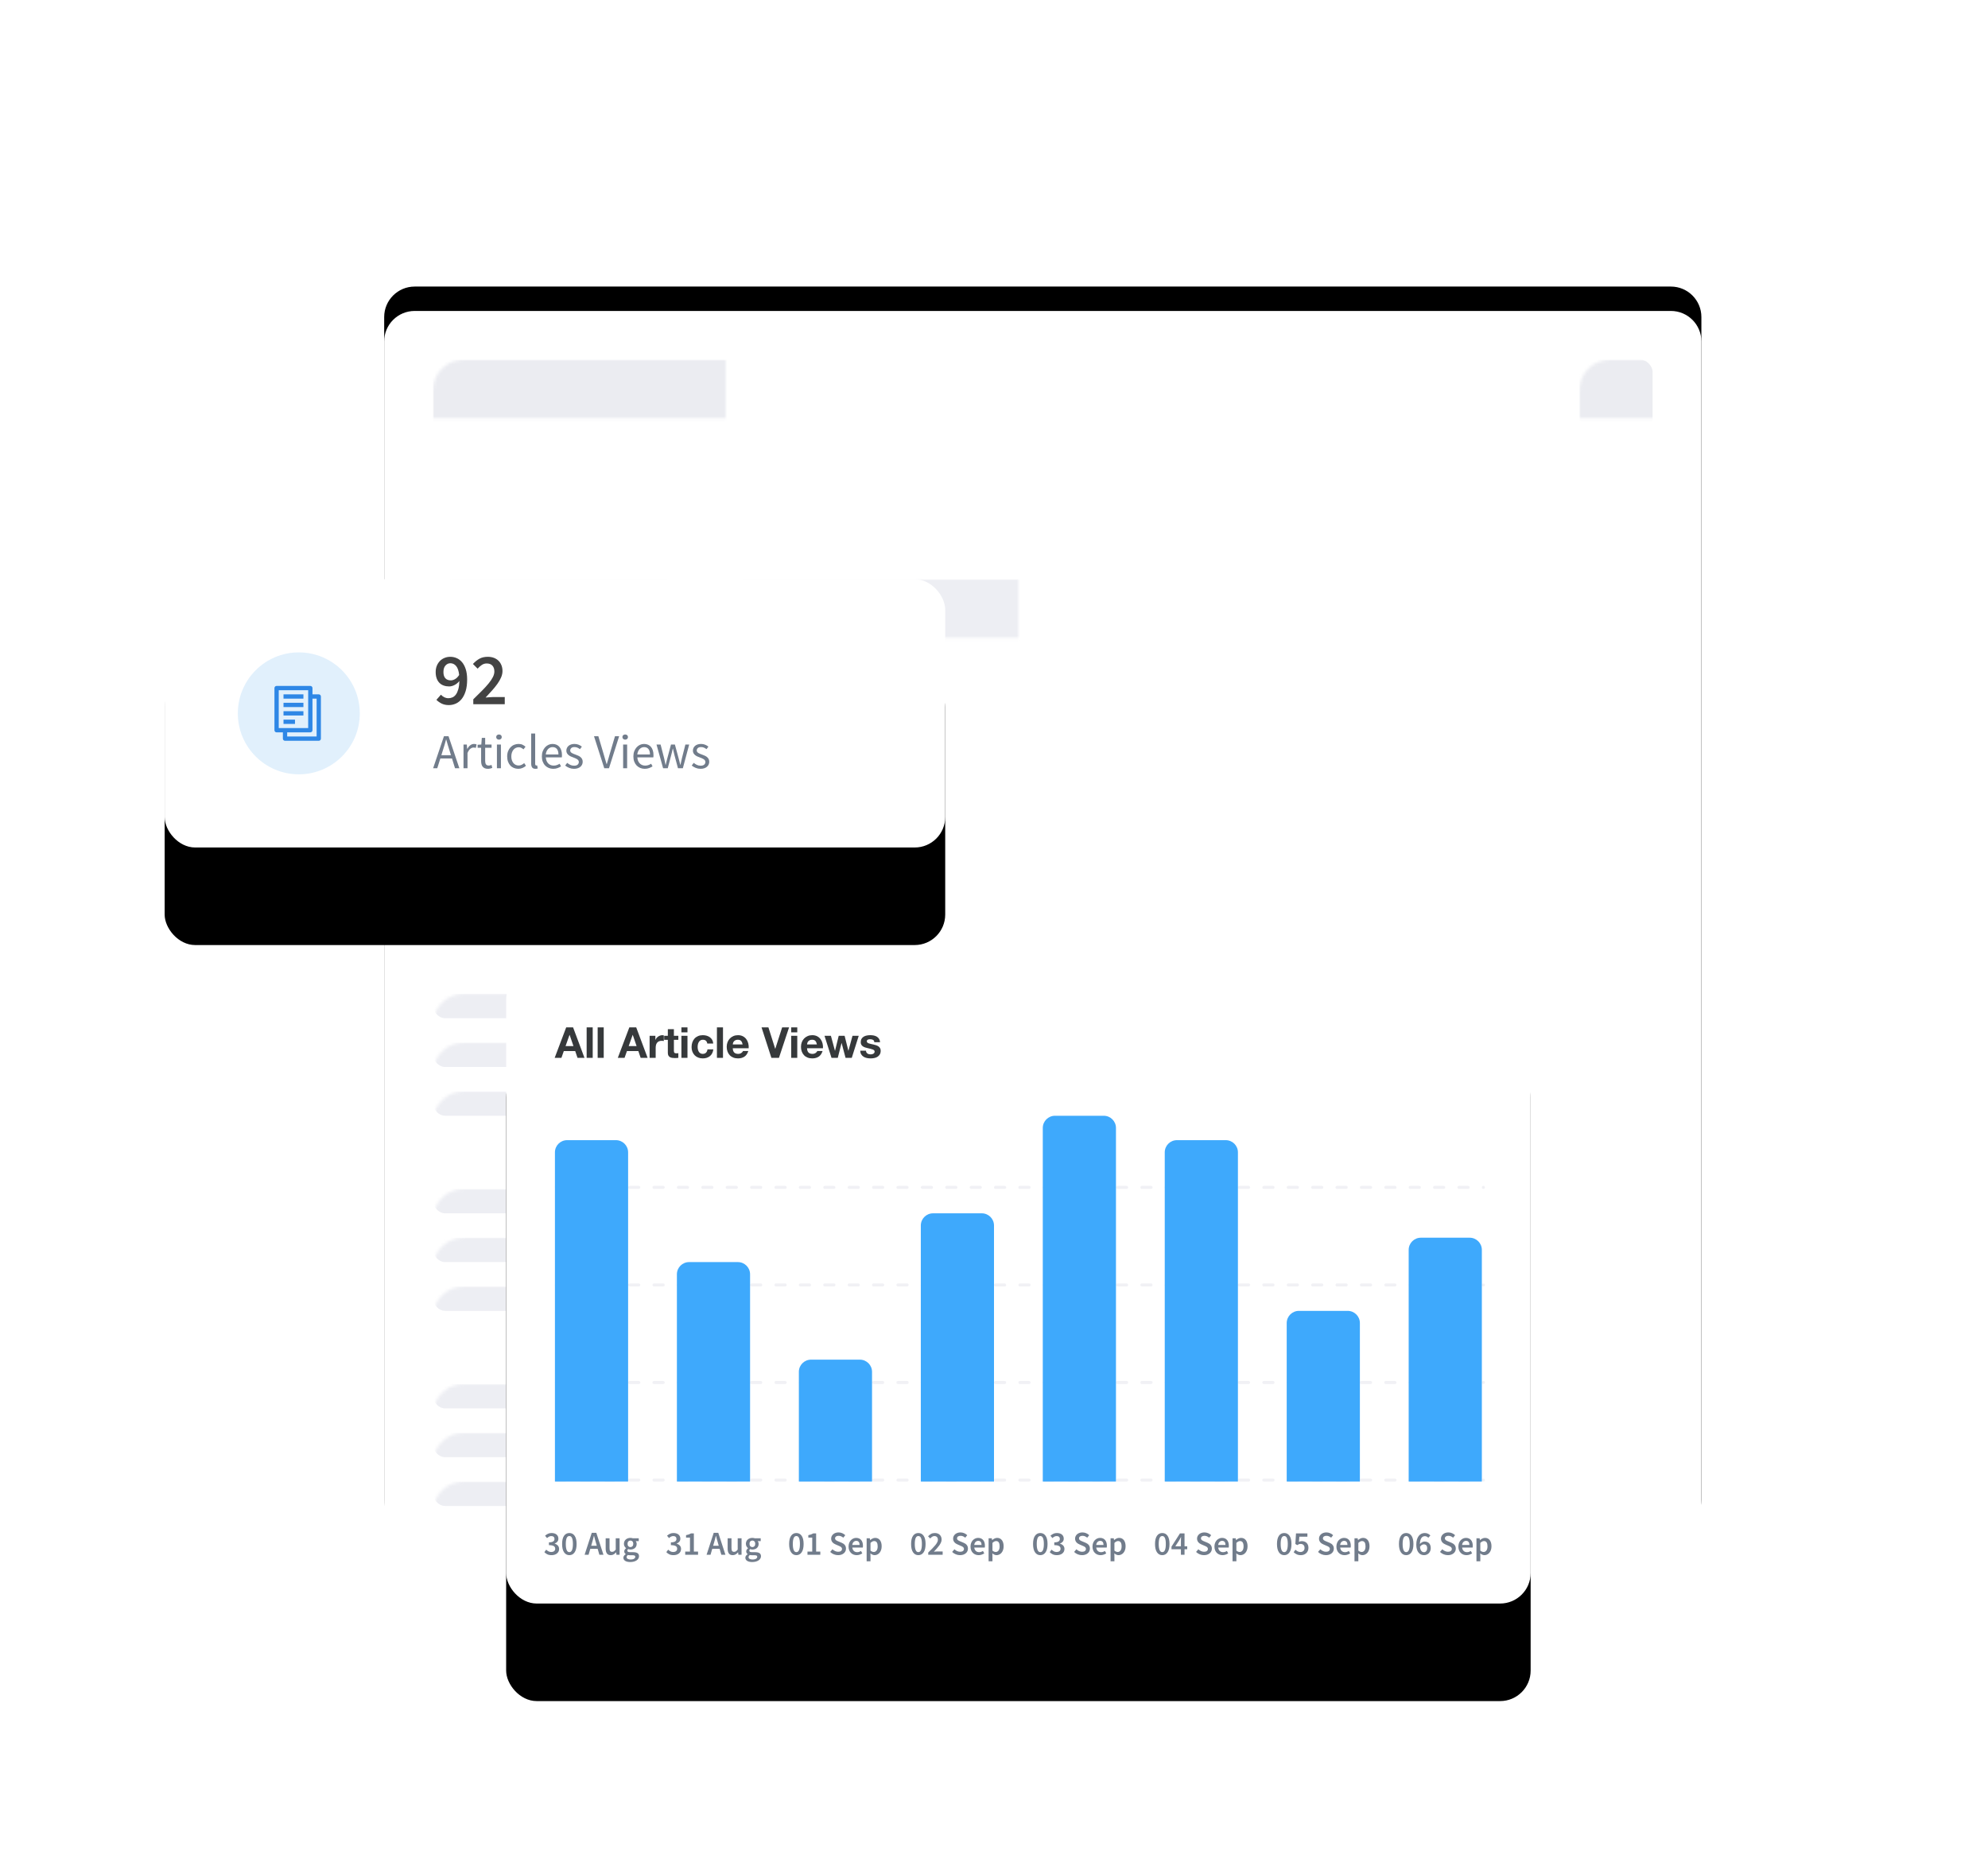 <?xml version="1.0" encoding="UTF-8"?>
<svg width="652px" height="612px" viewBox="0 0 652 612" version="1.1" xmlns="http://www.w3.org/2000/svg" xmlns:xlink="http://www.w3.org/1999/xlink">
    <title>Group 2</title>
    <defs>
        <path d="M10,0 L199.565,0 L199.565,0 L422,0 C427.523,-1.01453063e-15 432,4.477 432,10 L432,398 C432,403.523 427.523,408 422,408 L10,408 C4.477,408 6.76353751e-16,403.523 0,398 L0,10 C-6.76353751e-16,4.477 4.477,1.01453063e-15 10,0 Z" id="path-1"></path>
        <filter x="-33.6%" y="-37.5%" width="167.1%" height="171.1%" filterUnits="objectBoundingBox" id="filter-3">
            <feOffset dx="0" dy="-8" in="SourceAlpha" result="shadowOffsetOuter1"></feOffset>
            <feGaussianBlur stdDeviation="47" in="shadowOffsetOuter1" result="shadowBlurOuter1"></feGaussianBlur>
            <feColorMatrix values="0 0 0 0 0.486   0 0 0 0 0.501   0 0 0 0 0.53  0 0 0 0.265 0" type="matrix" in="shadowBlurOuter1"></feColorMatrix>
        </filter>
        <rect id="path-4" x="0" y="-7.10542736e-15" width="256" height="88" rx="10"></rect>
        <filter x="-37.9%" y="-73.9%" width="175.8%" height="320.5%" filterUnits="objectBoundingBox" id="filter-5">
            <feOffset dx="0" dy="32" in="SourceAlpha" result="shadowOffsetOuter1"></feOffset>
            <feGaussianBlur stdDeviation="27" in="shadowOffsetOuter1" result="shadowBlurOuter1"></feGaussianBlur>
            <feColorMatrix values="0 0 0 0 0.257   0 0 0 0 0.292   0 0 0 0 0.333  0 0 0 0.225 0" type="matrix" in="shadowBlurOuter1"></feColorMatrix>
        </filter>
        <rect id="path-6" x="0" y="0" width="336" height="208" rx="10"></rect>
        <filter x="-28.9%" y="-31.2%" width="157.7%" height="193.3%" filterUnits="objectBoundingBox" id="filter-7">
            <feOffset dx="0" dy="32" in="SourceAlpha" result="shadowOffsetOuter1"></feOffset>
            <feGaussianBlur stdDeviation="27" in="shadowOffsetOuter1" result="shadowBlurOuter1"></feGaussianBlur>
            <feColorMatrix values="0 0 0 0 0.257   0 0 0 0 0.292   0 0 0 0 0.333  0 0 0 0.225 0" type="matrix" in="shadowBlurOuter1"></feColorMatrix>
        </filter>
    </defs>
    <g id="Web-Designs" stroke="none" stroke-width="1" fill="none" fill-rule="evenodd">
        <g id="Analytics-Wireframes" transform="translate(-890, -130)">
            <g id="Group-2" transform="translate(944, 232)">
                <g id="Group-10" transform="translate(72, 0)">
                    <mask id="mask-2" fill="white">
                        <use xlink:href="#path-1"></use>
                    </mask>
                    <g id="Rectangle">
                        <use fill="black" fill-opacity="1" filter="url(#filter-3)" xlink:href="#path-1"></use>
                        <use fill="#FFFFFF" fill-rule="evenodd" xlink:href="#path-1"></use>
                    </g>
                    <rect id="Rectangle-Copy-5" fill-opacity="0.12" fill="#6B7398" mask="url(#mask-2)" x="16" y="88" width="80" height="16" rx="4"></rect>
                    <rect id="Rectangle-Copy-6" fill-opacity="0.12" fill="#6B7398" mask="url(#mask-2)" x="16" y="120" width="80" height="16" rx="4"></rect>
                    <rect id="Rectangle-Copy-5" fill-opacity="0.12" fill="#6B7398" mask="url(#mask-2)" x="16" y="152" width="80" height="16" rx="4"></rect>
                    <rect id="Rectangle-Copy-6" fill-opacity="0.12" fill="#6B7398" mask="url(#mask-2)" x="16" y="184" width="80" height="16" rx="4"></rect>
                    <path d="M19.164,73 L19.164,69.094 L21.362,69.094 C21.913,69.094 22.309,69.215 22.552,69.458 C22.795,69.701 22.953,70.083 23.028,70.606 C23.084,71.007 23.126,71.427 23.154,71.866 C23.182,72.305 23.257,72.683 23.378,73 L25.576,73 C25.473,72.86 25.396,72.69 25.345,72.489 C25.294,72.288 25.256,72.076 25.233,71.852 C25.21,71.628 25.193,71.409 25.184,71.194 C25.175,70.979 25.165,70.793 25.156,70.634 C25.137,70.382 25.102,70.13 25.051,69.878 C25,69.626 24.918,69.395 24.806,69.185 C24.694,68.975 24.549,68.793 24.372,68.639 C24.195,68.485 23.971,68.371 23.7,68.296 L23.7,68.268 C24.26,68.044 24.664,67.717 24.911,67.288 C25.158,66.859 25.282,66.35 25.282,65.762 C25.282,65.379 25.214,65.022 25.079,64.691 C24.944,64.36 24.748,64.068 24.491,63.816 C24.234,63.564 23.926,63.366 23.567,63.221 C23.208,63.076 22.804,63.004 22.356,63.004 L16.966,63.004 L16.966,73 L19.164,73 Z M21.572,67.526 L19.164,67.526 L19.164,64.712 L21.572,64.712 C22.076,64.712 22.454,64.822 22.706,65.041 C22.958,65.26 23.084,65.613 23.084,66.098 C23.084,66.602 22.958,66.966 22.706,67.19 C22.454,67.414 22.076,67.526 21.572,67.526 Z M30.21,73.182 C31.031,73.182 31.731,72.995 32.31,72.622 C32.889,72.249 33.318,71.628 33.598,70.76 L31.848,70.76 C31.783,70.984 31.605,71.196 31.316,71.397 C31.027,71.598 30.681,71.698 30.28,71.698 C29.72,71.698 29.291,71.553 28.992,71.264 C28.693,70.975 28.53,70.508 28.502,69.864 L33.724,69.864 C33.761,69.304 33.715,68.767 33.584,68.254 C33.453,67.741 33.241,67.283 32.947,66.882 C32.653,66.481 32.277,66.161 31.82,65.923 C31.363,65.685 30.826,65.566 30.21,65.566 C29.659,65.566 29.158,65.664 28.705,65.86 C28.252,66.056 27.863,66.324 27.536,66.665 C27.209,67.006 26.957,67.409 26.78,67.876 C26.603,68.343 26.514,68.847 26.514,69.388 C26.514,69.948 26.6,70.461 26.773,70.928 C26.946,71.395 27.191,71.796 27.508,72.132 C27.825,72.468 28.213,72.727 28.67,72.909 C29.127,73.091 29.641,73.182 30.21,73.182 Z M31.736,68.604 L28.502,68.604 C28.511,68.464 28.542,68.305 28.593,68.128 C28.644,67.951 28.733,67.783 28.859,67.624 C28.985,67.465 29.153,67.332 29.363,67.225 C29.573,67.118 29.837,67.064 30.154,67.064 C30.639,67.064 31.001,67.195 31.239,67.456 C31.477,67.717 31.643,68.1 31.736,68.604 Z M36.888,75.534 L36.888,72.104 L36.916,72.104 C37.159,72.459 37.469,72.727 37.847,72.909 C38.225,73.091 38.638,73.182 39.086,73.182 C39.618,73.182 40.082,73.079 40.479,72.874 C40.876,72.669 41.207,72.393 41.473,72.048 C41.739,71.703 41.937,71.306 42.068,70.858 C42.199,70.41 42.264,69.943 42.264,69.458 C42.264,68.945 42.199,68.452 42.068,67.981 C41.937,67.51 41.737,67.097 41.466,66.742 C41.195,66.387 40.855,66.103 40.444,65.888 C40.033,65.673 39.543,65.566 38.974,65.566 C38.526,65.566 38.115,65.655 37.742,65.832 C37.369,66.009 37.061,66.294 36.818,66.686 L36.79,66.686 L36.79,65.762 L34.9,65.762 L34.9,75.534 L36.888,75.534 Z M38.554,71.698 C38.237,71.698 37.966,71.633 37.742,71.502 C37.518,71.371 37.338,71.201 37.203,70.991 C37.068,70.781 36.97,70.536 36.909,70.256 C36.848,69.976 36.818,69.691 36.818,69.402 C36.818,69.103 36.846,68.814 36.902,68.534 C36.958,68.254 37.054,68.007 37.189,67.792 C37.324,67.577 37.502,67.402 37.721,67.267 C37.94,67.132 38.213,67.064 38.54,67.064 C38.857,67.064 39.126,67.132 39.345,67.267 C39.564,67.402 39.744,67.58 39.884,67.799 C40.024,68.018 40.124,68.268 40.185,68.548 C40.246,68.828 40.276,69.113 40.276,69.402 C40.276,69.691 40.248,69.976 40.192,70.256 C40.136,70.536 40.04,70.781 39.905,70.991 C39.77,71.201 39.592,71.371 39.373,71.502 C39.154,71.633 38.881,71.698 38.554,71.698 Z M46.968,73.182 C47.537,73.182 48.053,73.093 48.515,72.916 C48.977,72.739 49.371,72.484 49.698,72.153 C50.025,71.822 50.277,71.423 50.454,70.956 C50.631,70.489 50.72,69.967 50.72,69.388 C50.72,68.809 50.631,68.284 50.454,67.813 C50.277,67.342 50.025,66.94 49.698,66.609 C49.371,66.278 48.977,66.021 48.515,65.839 C48.053,65.657 47.537,65.566 46.968,65.566 C46.399,65.566 45.885,65.657 45.428,65.839 C44.971,66.021 44.579,66.278 44.252,66.609 C43.925,66.94 43.673,67.342 43.496,67.813 C43.319,68.284 43.23,68.809 43.23,69.388 C43.23,69.967 43.319,70.489 43.496,70.956 C43.673,71.423 43.925,71.822 44.252,72.153 C44.579,72.484 44.971,72.739 45.428,72.916 C45.885,73.093 46.399,73.182 46.968,73.182 Z M46.968,71.698 C46.632,71.698 46.352,71.633 46.128,71.502 C45.904,71.371 45.724,71.196 45.589,70.977 C45.454,70.758 45.358,70.51 45.302,70.235 C45.246,69.96 45.218,69.677 45.218,69.388 C45.218,69.099 45.246,68.814 45.302,68.534 C45.358,68.254 45.454,68.007 45.589,67.792 C45.724,67.577 45.904,67.402 46.128,67.267 C46.352,67.132 46.632,67.064 46.968,67.064 C47.304,67.064 47.586,67.132 47.815,67.267 C48.044,67.402 48.226,67.577 48.361,67.792 C48.496,68.007 48.592,68.254 48.648,68.534 C48.704,68.814 48.732,69.099 48.732,69.388 C48.732,69.677 48.704,69.96 48.648,70.235 C48.592,70.51 48.496,70.758 48.361,70.977 C48.226,71.196 48.044,71.371 47.815,71.502 C47.586,71.633 47.304,71.698 46.968,71.698 Z M53.996,73 L53.996,69.738 C53.996,69.411 54.029,69.108 54.094,68.828 C54.159,68.548 54.269,68.303 54.423,68.093 C54.577,67.883 54.78,67.717 55.032,67.596 C55.284,67.475 55.592,67.414 55.956,67.414 C56.077,67.414 56.203,67.421 56.334,67.435 C56.465,67.449 56.577,67.465 56.67,67.484 L56.67,65.636 C56.511,65.589 56.367,65.566 56.236,65.566 C55.984,65.566 55.741,65.603 55.508,65.678 C55.275,65.753 55.055,65.858 54.85,65.993 C54.645,66.128 54.463,66.292 54.304,66.483 C54.145,66.674 54.019,66.882 53.926,67.106 L53.898,67.106 L53.898,65.762 L52.008,65.762 L52.008,73 L53.996,73 Z M60.268,73.07 C60.464,73.07 60.665,73.065 60.87,73.056 C61.075,73.047 61.262,73.028 61.43,73 L61.43,71.46 C61.337,71.479 61.239,71.493 61.136,71.502 C61.033,71.511 60.926,71.516 60.814,71.516 C60.478,71.516 60.254,71.46 60.142,71.348 C60.03,71.236 59.974,71.012 59.974,70.676 L59.974,67.092 L61.43,67.092 L61.43,65.762 L59.974,65.762 L59.974,63.592 L57.986,63.592 L57.986,65.762 L56.782,65.762 L56.782,67.092 L57.986,67.092 L57.986,71.362 C57.986,71.726 58.047,72.02 58.168,72.244 C58.289,72.468 58.455,72.641 58.665,72.762 C58.875,72.883 59.118,72.965 59.393,73.007 C59.668,73.049 59.96,73.07 60.268,73.07 Z M65.434,73.182 C65.845,73.182 66.248,73.142 66.645,73.063 C67.042,72.984 67.394,72.846 67.702,72.65 C68.01,72.454 68.26,72.195 68.451,71.873 C68.642,71.551 68.738,71.152 68.738,70.676 C68.738,70.34 68.673,70.058 68.542,69.829 C68.411,69.6 68.239,69.409 68.024,69.255 C67.809,69.101 67.564,68.977 67.289,68.884 C67.014,68.791 66.731,68.711 66.442,68.646 C66.162,68.581 65.887,68.52 65.616,68.464 C65.345,68.408 65.105,68.345 64.895,68.275 C64.685,68.205 64.515,68.114 64.384,68.002 C64.253,67.89 64.188,67.745 64.188,67.568 C64.188,67.419 64.225,67.3 64.3,67.211 C64.375,67.122 64.466,67.055 64.573,67.008 C64.68,66.961 64.799,66.931 64.93,66.917 C65.061,66.903 65.182,66.896 65.294,66.896 C65.649,66.896 65.957,66.964 66.218,67.099 C66.479,67.234 66.624,67.493 66.652,67.876 L68.542,67.876 C68.505,67.428 68.39,67.057 68.199,66.763 C68.008,66.469 67.767,66.233 67.478,66.056 C67.189,65.879 66.86,65.753 66.491,65.678 C66.122,65.603 65.742,65.566 65.35,65.566 C64.958,65.566 64.575,65.601 64.202,65.671 C63.829,65.741 63.493,65.862 63.194,66.035 C62.895,66.208 62.655,66.443 62.473,66.742 C62.291,67.041 62.2,67.423 62.2,67.89 C62.2,68.207 62.265,68.476 62.396,68.695 C62.527,68.914 62.699,69.096 62.914,69.241 C63.129,69.386 63.374,69.502 63.649,69.591 C63.924,69.68 64.207,69.757 64.496,69.822 C65.205,69.971 65.758,70.121 66.155,70.27 C66.552,70.419 66.75,70.643 66.75,70.942 C66.75,71.119 66.708,71.266 66.624,71.383 C66.54,71.5 66.435,71.593 66.309,71.663 C66.183,71.733 66.043,71.784 65.889,71.817 C65.735,71.85 65.588,71.866 65.448,71.866 C65.252,71.866 65.063,71.843 64.881,71.796 C64.699,71.749 64.538,71.677 64.398,71.579 C64.258,71.481 64.144,71.355 64.055,71.201 C63.966,71.047 63.922,70.863 63.922,70.648 L62.032,70.648 C62.051,71.133 62.16,71.537 62.361,71.859 C62.562,72.181 62.818,72.44 63.131,72.636 C63.444,72.832 63.801,72.972 64.202,73.056 C64.603,73.14 65.014,73.182 65.434,73.182 Z" id="Reports" fill="#36393B" fill-rule="nonzero" mask="url(#mask-2)"></path>
                    <rect id="Rectangle" fill-opacity="0.666" fill="#E1E3EA" mask="url(#mask-2)" x="392" y="16" width="24" height="24" rx="4"></rect>
                    <rect id="Rectangle-Copy-3" fill-opacity="0.666" fill="#E1E3EA" mask="url(#mask-2)" x="16" y="16" width="360" height="24" rx="4"></rect>
                    <rect id="Rectangle-Copy-7" fill-opacity="0.12" fill="#6B7398" mask="url(#mask-2)" x="112" y="88" width="304" height="112" rx="4"></rect>
                    <rect id="Rectangle-Copy-7" fill-opacity="0.12" fill="#6B7398" mask="url(#mask-2)" x="16" y="224" width="400" height="8" rx="4"></rect>
                    <rect id="Rectangle-Copy-8" fill-opacity="0.12" fill="#6B7398" mask="url(#mask-2)" x="16" y="240" width="400" height="8" rx="4"></rect>
                    <rect id="Rectangle-Copy-9" fill-opacity="0.12" fill="#6B7398" mask="url(#mask-2)" x="16" y="256" width="400" height="8" rx="4"></rect>
                    <rect id="Rectangle-Copy-7" fill-opacity="0.12" fill="#6B7398" mask="url(#mask-2)" x="16" y="352" width="400" height="8" rx="4"></rect>
                    <rect id="Rectangle-Copy-8" fill-opacity="0.12" fill="#6B7398" mask="url(#mask-2)" x="16" y="368" width="400" height="8" rx="4"></rect>
                    <rect id="Rectangle-Copy-9" fill-opacity="0.12" fill="#6B7398" mask="url(#mask-2)" x="16" y="384" width="400" height="8" rx="4"></rect>
                    <rect id="Rectangle-Copy-7" fill-opacity="0.12" fill="#6B7398" mask="url(#mask-2)" x="16" y="288" width="400" height="8" rx="4"></rect>
                    <rect id="Rectangle-Copy-8" fill-opacity="0.12" fill="#6B7398" mask="url(#mask-2)" x="16" y="304" width="400" height="8" rx="4"></rect>
                    <rect id="Rectangle-Copy-9" fill-opacity="0.12" fill="#6B7398" mask="url(#mask-2)" x="16" y="320" width="400" height="8" rx="4"></rect>
                </g>
                <g id="Articles" transform="translate(0, 88)">
                    <g id="Container">
                        <use fill="black" fill-opacity="1" filter="url(#filter-5)" xlink:href="#path-4"></use>
                        <use fill="#FFFFFF" fill-rule="evenodd" xlink:href="#path-4"></use>
                    </g>
                    <path d="M89.408,62 L90.416,58.8 L94.24,58.8 L95.232,62 L96.656,62 L93.104,51.504 L91.6,51.504 L88.048,62 L89.408,62 Z M93.904,57.728 L90.752,57.728 L91.248,56.128 C91.44,55.541 91.621,54.957 91.792,54.376 C91.963,53.795 92.128,53.2 92.288,52.592 L92.288,52.592 L92.352,52.592 C92.523,53.2 92.693,53.795 92.864,54.376 C93.035,54.957 93.216,55.541 93.408,56.128 L93.408,56.128 L93.904,57.728 Z M99.328,62 L99.328,57.008 C99.595,56.347 99.907,55.883 100.264,55.616 C100.621,55.349 100.965,55.216 101.296,55.216 C101.456,55.216 101.589,55.227 101.696,55.248 C101.803,55.269 101.92,55.301 102.048,55.344 L102.048,55.344 L102.304,54.192 C102.059,54.085 101.781,54.032 101.472,54.032 C101.024,54.032 100.611,54.176 100.232,54.464 C99.853,54.752 99.531,55.141 99.264,55.632 L99.264,55.632 L99.216,55.632 L99.104,54.224 L98.016,54.224 L98.016,62 L99.328,62 Z M106.016,62.192 C106.261,62.192 106.509,62.163 106.76,62.104 C107.011,62.045 107.243,61.979 107.456,61.904 L107.456,61.904 L107.2,60.912 C107.072,60.965 106.928,61.013 106.768,61.056 C106.608,61.099 106.459,61.12 106.32,61.12 C105.872,61.12 105.56,60.989 105.384,60.728 C105.208,60.467 105.12,60.096 105.12,59.616 L105.12,59.616 L105.12,55.296 L107.216,55.296 L107.216,54.224 L105.12,54.224 L105.12,52.048 L104.016,52.048 L103.856,54.224 L102.64,54.304 L102.64,55.296 L103.792,55.296 L103.792,59.6 C103.792,59.984 103.829,60.336 103.904,60.656 C103.979,60.976 104.104,61.248 104.28,61.472 C104.456,61.696 104.685,61.872 104.968,62 C105.251,62.128 105.6,62.192 106.016,62.192 Z M109.648,52.624 C109.904,52.624 110.12,52.544 110.296,52.384 C110.472,52.224 110.56,52.021 110.56,51.776 C110.56,51.52 110.472,51.315 110.296,51.16 C110.12,51.005 109.904,50.928 109.648,50.928 C109.392,50.928 109.176,51.005 109,51.16 C108.824,51.315 108.736,51.52 108.736,51.776 C108.736,52.021 108.824,52.224 109,52.384 C109.176,52.544 109.392,52.624 109.648,52.624 Z M110.288,62 L110.288,54.224 L108.976,54.224 L108.976,62 L110.288,62 Z M115.984,62.192 C116.453,62.192 116.901,62.104 117.328,61.928 C117.755,61.752 118.144,61.509 118.496,61.2 L118.496,61.2 L117.92,60.32 C117.675,60.533 117.4,60.717 117.096,60.872 C116.792,61.027 116.459,61.104 116.096,61.104 C115.744,61.104 115.419,61.032 115.12,60.888 C114.821,60.744 114.568,60.541 114.36,60.28 C114.152,60.019 113.989,59.707 113.872,59.344 C113.755,58.981 113.696,58.576 113.696,58.128 C113.696,57.68 113.757,57.272 113.88,56.904 C114.003,56.536 114.171,56.219 114.384,55.952 C114.597,55.685 114.853,55.48 115.152,55.336 C115.451,55.192 115.776,55.12 116.128,55.12 C116.437,55.12 116.717,55.184 116.968,55.312 C117.219,55.44 117.456,55.605 117.68,55.808 L117.68,55.808 L118.352,54.944 C118.075,54.699 117.755,54.485 117.392,54.304 C117.029,54.123 116.592,54.032 116.08,54.032 C115.579,54.032 115.101,54.123 114.648,54.304 C114.195,54.485 113.797,54.752 113.456,55.104 C113.115,55.456 112.843,55.885 112.64,56.392 C112.437,56.899 112.336,57.477 112.336,58.128 C112.336,58.768 112.429,59.341 112.616,59.848 C112.803,60.355 113.059,60.781 113.384,61.128 C113.709,61.475 114.096,61.739 114.544,61.92 C114.992,62.101 115.472,62.192 115.984,62.192 Z M121.6,62.192 C121.781,62.192 121.931,62.181 122.048,62.16 C122.165,62.139 122.267,62.107 122.352,62.064 L122.352,62.064 L122.176,61.072 C122.101,61.093 122.045,61.104 122.008,61.104 L122.008,61.104 L121.888,61.104 C121.792,61.104 121.707,61.061 121.632,60.976 C121.557,60.891 121.52,60.741 121.52,60.528 L121.52,60.528 L121.52,50.608 L120.208,50.608 L120.208,60.432 C120.208,61.008 120.315,61.445 120.528,61.744 C120.741,62.043 121.099,62.192 121.6,62.192 Z M127.44,62.192 C127.973,62.192 128.448,62.112 128.864,61.952 C129.28,61.792 129.659,61.605 130,61.392 L130,61.392 L129.536,60.528 C129.248,60.709 128.947,60.856 128.632,60.968 C128.317,61.08 127.973,61.136 127.6,61.136 C126.853,61.136 126.248,60.893 125.784,60.408 C125.32,59.923 125.061,59.264 125.008,58.432 L125.008,58.432 L130.256,58.432 C130.277,58.336 130.291,58.221 130.296,58.088 C130.301,57.955 130.304,57.819 130.304,57.68 C130.304,57.125 130.235,56.624 130.096,56.176 C129.957,55.728 129.757,55.344 129.496,55.024 C129.235,54.704 128.909,54.459 128.52,54.288 C128.131,54.117 127.691,54.032 127.2,54.032 C126.752,54.032 126.32,54.125 125.904,54.312 C125.488,54.499 125.117,54.768 124.792,55.12 C124.467,55.472 124.205,55.901 124.008,56.408 C123.811,56.915 123.712,57.488 123.712,58.128 C123.712,58.768 123.808,59.339 124,59.84 C124.192,60.341 124.456,60.765 124.792,61.112 C125.128,61.459 125.523,61.725 125.976,61.912 C126.429,62.099 126.917,62.192 127.44,62.192 Z M129.152,57.488 L124.992,57.488 C125.035,57.104 125.123,56.763 125.256,56.464 C125.389,56.165 125.557,55.912 125.76,55.704 C125.963,55.496 126.189,55.339 126.44,55.232 C126.691,55.125 126.955,55.072 127.232,55.072 C127.84,55.072 128.312,55.277 128.648,55.688 C128.984,56.099 129.152,56.699 129.152,57.488 L129.152,57.488 Z M134.256,62.192 C134.715,62.192 135.123,62.131 135.48,62.008 C135.837,61.885 136.136,61.717 136.376,61.504 C136.616,61.291 136.797,61.045 136.92,60.768 C137.043,60.491 137.104,60.192 137.104,59.872 C137.104,59.509 137.032,59.2 136.888,58.944 C136.744,58.688 136.56,58.472 136.336,58.296 C136.112,58.12 135.859,57.973 135.576,57.856 C135.293,57.739 135.013,57.627 134.736,57.52 C134.512,57.435 134.296,57.352 134.088,57.272 C133.88,57.192 133.696,57.101 133.536,57 C133.376,56.899 133.248,56.781 133.152,56.648 C133.056,56.515 133.008,56.357 133.008,56.176 C133.008,55.877 133.123,55.616 133.352,55.392 C133.581,55.168 133.941,55.056 134.432,55.056 C134.773,55.056 135.088,55.12 135.376,55.248 C135.664,55.376 135.941,55.541 136.208,55.744 L136.208,55.744 L136.832,54.912 C136.533,54.667 136.179,54.459 135.768,54.288 C135.357,54.117 134.907,54.032 134.416,54.032 C134,54.032 133.627,54.088 133.296,54.2 C132.965,54.312 132.685,54.467 132.456,54.664 C132.227,54.861 132.051,55.096 131.928,55.368 C131.805,55.64 131.744,55.931 131.744,56.24 C131.744,56.571 131.813,56.853 131.952,57.088 C132.091,57.323 132.269,57.528 132.488,57.704 C132.707,57.88 132.955,58.029 133.232,58.152 C133.509,58.275 133.787,58.384 134.064,58.48 L134.064,58.48 L134.704,58.736 C134.917,58.821 135.107,58.92 135.272,59.032 C135.437,59.144 135.573,59.275 135.68,59.424 C135.787,59.573 135.84,59.749 135.84,59.952 C135.84,60.293 135.712,60.581 135.456,60.816 C135.2,61.051 134.816,61.168 134.304,61.168 C133.835,61.168 133.421,61.083 133.064,60.912 C132.707,60.741 132.357,60.517 132.016,60.24 L132.016,60.24 L131.36,61.12 C131.733,61.429 132.171,61.685 132.672,61.888 C133.173,62.091 133.701,62.192 134.256,62.192 Z M145.728,62 L149.056,51.504 L147.696,51.504 L146.016,57.168 C145.835,57.797 145.669,58.379 145.52,58.912 C145.371,59.445 145.2,60.021 145.008,60.64 L145.008,60.64 L144.944,60.64 C144.741,60.021 144.568,59.445 144.424,58.912 C144.28,58.379 144.112,57.797 143.92,57.168 L143.92,57.168 L142.24,51.504 L140.816,51.504 L144.176,62 L145.728,62 Z M151.04,52.624 C151.296,52.624 151.512,52.544 151.688,52.384 C151.864,52.224 151.952,52.021 151.952,51.776 C151.952,51.52 151.864,51.315 151.688,51.16 C151.512,51.005 151.296,50.928 151.04,50.928 C150.784,50.928 150.568,51.005 150.392,51.16 C150.216,51.315 150.128,51.52 150.128,51.776 C150.128,52.021 150.216,52.224 150.392,52.384 C150.568,52.544 150.784,52.624 151.04,52.624 Z M151.68,62 L151.68,54.224 L150.368,54.224 L150.368,62 L151.68,62 Z M157.456,62.192 C157.989,62.192 158.464,62.112 158.88,61.952 C159.296,61.792 159.675,61.605 160.016,61.392 L160.016,61.392 L159.552,60.528 C159.264,60.709 158.963,60.856 158.648,60.968 C158.333,61.08 157.989,61.136 157.616,61.136 C156.869,61.136 156.264,60.893 155.8,60.408 C155.336,59.923 155.077,59.264 155.024,58.432 L155.024,58.432 L160.272,58.432 C160.293,58.336 160.307,58.221 160.312,58.088 C160.317,57.955 160.32,57.819 160.32,57.68 C160.32,57.125 160.251,56.624 160.112,56.176 C159.973,55.728 159.773,55.344 159.512,55.024 C159.251,54.704 158.925,54.459 158.536,54.288 C158.147,54.117 157.707,54.032 157.216,54.032 C156.768,54.032 156.336,54.125 155.92,54.312 C155.504,54.499 155.133,54.768 154.808,55.12 C154.483,55.472 154.221,55.901 154.024,56.408 C153.827,56.915 153.728,57.488 153.728,58.128 C153.728,58.768 153.824,59.339 154.016,59.84 C154.208,60.341 154.472,60.765 154.808,61.112 C155.144,61.459 155.539,61.725 155.992,61.912 C156.445,62.099 156.933,62.192 157.456,62.192 Z M159.168,57.488 L155.008,57.488 C155.051,57.104 155.139,56.763 155.272,56.464 C155.405,56.165 155.573,55.912 155.776,55.704 C155.979,55.496 156.205,55.339 156.456,55.232 C156.707,55.125 156.971,55.072 157.248,55.072 C157.856,55.072 158.328,55.277 158.664,55.688 C159,56.099 159.168,56.699 159.168,57.488 L159.168,57.488 Z M165.008,62 L166.096,57.84 C166.203,57.467 166.299,57.096 166.384,56.728 C166.469,56.36 166.555,55.979 166.64,55.584 L166.64,55.584 L166.704,55.584 C166.8,55.979 166.888,56.357 166.968,56.72 C167.048,57.083 167.136,57.451 167.232,57.824 L167.232,57.824 L168.352,62 L169.952,62 L172.032,54.224 L170.784,54.224 L169.648,58.72 C169.563,59.093 169.483,59.456 169.408,59.808 C169.333,60.16 169.253,60.517 169.168,60.88 L169.168,60.88 L169.104,60.88 C169.019,60.517 168.931,60.16 168.84,59.808 C168.749,59.456 168.656,59.093 168.56,58.72 L168.56,58.72 L167.344,54.224 L166.064,54.224 L164.864,58.72 C164.768,59.083 164.677,59.443 164.592,59.8 C164.507,60.157 164.421,60.517 164.336,60.88 L164.336,60.88 L164.272,60.88 C164.197,60.517 164.123,60.16 164.048,59.808 C163.973,59.456 163.893,59.093 163.808,58.72 L163.808,58.72 L162.656,54.224 L161.312,54.224 L163.472,62 L165.008,62 Z M175.76,62.192 C176.219,62.192 176.627,62.131 176.984,62.008 C177.341,61.885 177.64,61.717 177.88,61.504 C178.12,61.291 178.301,61.045 178.424,60.768 C178.547,60.491 178.608,60.192 178.608,59.872 C178.608,59.509 178.536,59.2 178.392,58.944 C178.248,58.688 178.064,58.472 177.84,58.296 C177.616,58.12 177.363,57.973 177.08,57.856 C176.797,57.739 176.517,57.627 176.24,57.52 C176.016,57.435 175.8,57.352 175.592,57.272 C175.384,57.192 175.2,57.101 175.04,57 C174.88,56.899 174.752,56.781 174.656,56.648 C174.56,56.515 174.512,56.357 174.512,56.176 C174.512,55.877 174.627,55.616 174.856,55.392 C175.085,55.168 175.445,55.056 175.936,55.056 C176.277,55.056 176.592,55.12 176.88,55.248 C177.168,55.376 177.445,55.541 177.712,55.744 L177.712,55.744 L178.336,54.912 C178.037,54.667 177.683,54.459 177.272,54.288 C176.861,54.117 176.411,54.032 175.92,54.032 C175.504,54.032 175.131,54.088 174.8,54.2 C174.469,54.312 174.189,54.467 173.96,54.664 C173.731,54.861 173.555,55.096 173.432,55.368 C173.309,55.64 173.248,55.931 173.248,56.24 C173.248,56.571 173.317,56.853 173.456,57.088 C173.595,57.323 173.773,57.528 173.992,57.704 C174.211,57.88 174.459,58.029 174.736,58.152 C175.013,58.275 175.291,58.384 175.568,58.48 L175.568,58.48 L176.208,58.736 C176.421,58.821 176.611,58.92 176.776,59.032 C176.941,59.144 177.077,59.275 177.184,59.424 C177.291,59.573 177.344,59.749 177.344,59.952 C177.344,60.293 177.216,60.581 176.96,60.816 C176.704,61.051 176.32,61.168 175.808,61.168 C175.339,61.168 174.925,61.083 174.568,60.912 C174.211,60.741 173.861,60.517 173.52,60.24 L173.52,60.24 L172.864,61.12 C173.237,61.429 173.675,61.685 174.176,61.888 C174.677,62.091 175.205,62.192 175.76,62.192 Z" id="ArticlesViews" fill="#717C8B" fill-rule="nonzero"></path>
                    <path d="M93.208,41.288 C93.992,41.288 94.748,41.128 95.476,40.808 C96.204,40.488 96.844,39.988 97.396,39.308 C97.948,38.628 98.388,37.76 98.716,36.704 C99.044,35.648 99.208,34.376 99.208,32.888 C99.208,31.608 99.06,30.5 98.764,29.564 C98.468,28.628 98.068,27.856 97.564,27.248 C97.06,26.64 96.472,26.188 95.8,25.892 C95.128,25.596 94.424,25.448 93.688,25.448 C93.032,25.448 92.412,25.564 91.828,25.796 C91.244,26.028 90.736,26.36 90.304,26.792 C89.872,27.224 89.528,27.748 89.272,28.364 C89.016,28.98 88.888,29.672 88.888,30.44 C88.888,31.24 88.996,31.936 89.212,32.528 C89.428,33.12 89.732,33.612 90.124,34.004 C90.516,34.396 90.984,34.688 91.528,34.88 C92.072,35.072 92.672,35.168 93.328,35.168 C93.888,35.168 94.472,35.012 95.08,34.7 C95.688,34.388 96.216,33.952 96.664,33.392 C96.632,34.448 96.516,35.336 96.316,36.056 C96.116,36.776 95.856,37.356 95.536,37.796 C95.216,38.236 94.844,38.552 94.42,38.744 C93.996,38.936 93.544,39.032 93.064,39.032 C92.6,39.032 92.148,38.924 91.708,38.708 C91.268,38.492 90.904,38.216 90.616,37.88 L90.616,37.88 L89.128,39.56 C89.592,40.04 90.16,40.448 90.832,40.784 C91.504,41.12 92.296,41.288 93.208,41.288 Z M93.856,33.176 C93.088,33.176 92.492,32.948 92.068,32.492 C91.644,32.036 91.432,31.352 91.432,30.44 C91.432,29.512 91.656,28.8 92.104,28.304 C92.552,27.808 93.088,27.56 93.712,27.56 C94.448,27.56 95.076,27.864 95.596,28.472 C96.116,29.08 96.448,30.056 96.592,31.4 C96.192,32.024 95.748,32.476 95.26,32.756 C94.772,33.036 94.304,33.176 93.856,33.176 Z M111.544,41 L111.544,38.648 L107.8,38.648 C107.432,38.648 107.016,38.668 106.552,38.708 C106.088,38.748 105.656,38.784 105.256,38.816 C106.008,38.016 106.72,37.24 107.392,36.488 C108.064,35.736 108.652,35.004 109.156,34.292 C109.66,33.58 110.06,32.876 110.356,32.18 C110.652,31.484 110.8,30.8 110.8,30.128 C110.8,29.424 110.684,28.784 110.452,28.208 C110.22,27.632 109.896,27.14 109.48,26.732 C109.064,26.324 108.56,26.008 107.968,25.784 C107.376,25.56 106.712,25.448 105.976,25.448 C104.92,25.448 104.02,25.652 103.276,26.06 C102.532,26.468 101.808,27.048 101.104,27.8 L101.104,27.8 L102.64,29.336 C103.056,28.872 103.508,28.472 103.996,28.136 C104.484,27.8 105.024,27.632 105.616,27.632 C106.432,27.632 107.056,27.868 107.488,28.34 C107.92,28.812 108.136,29.456 108.136,30.272 C108.136,30.848 107.976,31.456 107.656,32.096 C107.336,32.736 106.876,33.424 106.276,34.16 C105.676,34.896 104.948,35.696 104.092,36.56 C103.236,37.424 102.28,38.368 101.224,39.392 L101.224,39.392 L101.224,41 L111.544,41 Z" id="92" fill="#434343" fill-rule="nonzero"></path>
                    <circle id="Oval" fill-opacity="0.15" fill="#3A9EEC" cx="44" cy="44" r="20"></circle>
                    <g id="files" transform="translate(36, 35)" fill="#2E87E6" fill-rule="nonzero">
                        <path d="M14.543,2.766 L12.48,2.766 L12.48,0.703 C12.48,0.315 12.166,0 11.777,0 L0.715,0 C0.326,0 0.012,0.315 0.012,0.703 L0.012,14.531 C0.012,14.92 0.326,15.234 0.715,15.234 L2.777,15.234 L2.777,17.297 C2.777,17.685 3.092,18 3.48,18 L14.543,18 C14.931,18 15.246,17.685 15.246,17.297 L15.246,3.469 C15.246,3.08 14.931,2.766 14.543,2.766 Z M1.418,1.406 L11.074,1.406 L11.074,13.828 L1.418,13.828 L1.418,1.406 Z M13.84,16.594 L4.184,16.594 L4.184,15.234 L11.777,15.234 C12.166,15.234 12.48,14.92 12.48,14.531 L12.48,4.172 L13.84,4.172 L13.84,16.594 Z M2.98,2.766 L9.512,2.766 L9.512,4.172 L2.98,4.172 L2.98,2.766 Z M2.98,8.297 L9.512,8.297 L9.512,9.703 L2.98,9.703 L2.98,8.297 Z M2.98,12.469 L2.98,11.063 L6.746,11.063 L6.746,12.469 L2.98,12.469 Z M2.98,5.531 L9.512,5.531 L9.512,6.937 L2.98,6.937 L2.98,5.531 Z" id="Shape"></path>
                    </g>
                </g>
                <g id="Group-12" transform="translate(112, 216)">
                    <g id="Rectangle-Copy-4">
                        <use fill="black" fill-opacity="1" filter="url(#filter-7)" xlink:href="#path-6"></use>
                        <use fill="#FFFFFF" fill-rule="evenodd" xlink:href="#path-6"></use>
                    </g>
                    <path d="M175.185,192.132 C175.918,192.132 176.498,191.819 176.923,191.191 C177.348,190.565 177.561,189.657 177.561,188.469 C177.561,187.288 177.348,186.394 176.923,185.785 C176.498,185.176 175.918,184.872 175.185,184.872 C174.452,184.872 173.872,185.174 173.447,185.78 C173.022,186.385 172.809,187.281 172.809,188.469 C172.809,189.657 173.022,190.565 173.447,191.191 C173.872,191.819 174.452,192.132 175.185,192.132 Z M175.185,191.142 C175.016,191.142 174.861,191.096 174.718,191.005 C174.575,190.913 174.452,190.761 174.349,190.548 C174.246,190.335 174.166,190.06 174.107,189.723 C174.048,189.386 174.019,188.968 174.019,188.469 C174.019,187.978 174.048,187.565 174.107,187.232 C174.166,186.898 174.246,186.628 174.349,186.423 C174.452,186.218 174.575,186.073 174.718,185.988 C174.861,185.904 175.016,185.862 175.185,185.862 C175.354,185.862 175.51,185.904 175.653,185.988 C175.796,186.073 175.918,186.218 176.021,186.423 C176.124,186.628 176.204,186.898 176.263,187.232 C176.322,187.565 176.351,187.978 176.351,188.469 C176.351,188.968 176.322,189.386 176.263,189.723 C176.204,190.06 176.124,190.335 176.021,190.548 C175.918,190.761 175.796,190.913 175.653,191.005 C175.51,191.096 175.354,191.142 175.185,191.142 Z M180.652,192.132 C180.989,192.132 181.306,192.086 181.603,191.994 C181.9,191.903 182.161,191.771 182.385,191.599 C182.608,191.426 182.784,191.215 182.912,190.966 C183.041,190.717 183.105,190.431 183.105,190.108 C183.105,189.646 182.968,189.268 182.692,188.975 C182.417,188.682 182.071,188.48 181.653,188.37 L181.653,188.37 L181.653,188.326 C182.034,188.179 182.333,187.974 182.549,187.71 C182.766,187.446 182.874,187.116 182.874,186.72 C182.874,186.427 182.819,186.165 182.709,185.934 C182.599,185.702 182.445,185.508 182.247,185.351 C182.049,185.193 181.811,185.074 181.532,184.993 C181.253,184.912 180.945,184.872 180.608,184.872 C180.19,184.872 179.81,184.953 179.47,185.114 C179.129,185.275 178.808,185.488 178.507,185.752 L178.507,185.752 L179.156,186.533 C179.369,186.335 179.587,186.175 179.81,186.054 C180.034,185.934 180.285,185.873 180.564,185.873 C180.887,185.873 181.14,185.956 181.323,186.12 C181.506,186.286 181.598,186.515 181.598,186.808 C181.598,186.969 181.567,187.12 181.505,187.259 C181.442,187.398 181.339,187.518 181.196,187.617 C181.054,187.715 180.867,187.792 180.636,187.847 C180.405,187.903 180.117,187.93 179.772,187.93 L179.772,187.93 L179.772,188.854 C180.168,188.854 180.498,188.881 180.762,188.936 C181.026,188.992 181.237,189.07 181.394,189.173 C181.552,189.276 181.664,189.4 181.73,189.547 C181.796,189.694 181.829,189.859 181.829,190.042 C181.829,190.372 181.71,190.631 181.471,190.817 C181.233,191.005 180.923,191.098 180.542,191.098 C180.19,191.098 179.878,191.023 179.607,190.873 C179.336,190.722 179.094,190.541 178.881,190.328 L178.881,190.328 L178.276,191.142 C178.525,191.421 178.841,191.655 179.222,191.846 C179.603,192.037 180.08,192.132 180.652,192.132 Z M188.869,192.132 C189.272,192.132 189.633,192.075 189.952,191.962 C190.272,191.848 190.543,191.694 190.767,191.5 C190.99,191.305 191.161,191.08 191.278,190.823 C191.395,190.566 191.454,190.291 191.454,189.998 C191.454,189.734 191.417,189.501 191.344,189.299 C191.271,189.098 191.17,188.92 191.042,188.766 C190.913,188.612 190.761,188.476 190.585,188.359 C190.409,188.242 190.215,188.139 190.002,188.051 L190.002,188.051 L189.023,187.644 C188.876,187.585 188.733,187.525 188.594,187.463 C188.455,187.4 188.332,187.331 188.226,187.254 C188.119,187.177 188.035,187.089 187.972,186.989 C187.91,186.891 187.879,186.771 187.879,186.632 C187.879,186.368 187.982,186.161 188.187,186.011 C188.392,185.86 188.667,185.785 189.012,185.785 C189.32,185.785 189.599,185.84 189.848,185.95 C190.097,186.06 190.339,186.21 190.574,186.401 L190.574,186.401 L191.223,185.587 C190.944,185.308 190.611,185.087 190.222,184.922 C189.833,184.756 189.43,184.674 189.012,184.674 C188.66,184.674 188.335,184.725 188.038,184.828 C187.742,184.931 187.487,185.074 187.274,185.257 C187.061,185.44 186.894,185.655 186.774,185.9 C186.653,186.146 186.592,186.412 186.592,186.698 C186.592,186.962 186.634,187.197 186.719,187.402 C186.803,187.607 186.915,187.787 187.054,187.941 C187.193,188.095 187.349,188.227 187.522,188.337 C187.694,188.447 187.868,188.539 188.044,188.612 L188.044,188.612 L189.034,189.041 C189.195,189.107 189.344,189.173 189.48,189.239 C189.615,189.305 189.732,189.376 189.832,189.453 C189.93,189.53 190.007,189.62 190.062,189.723 C190.118,189.826 190.145,189.95 190.145,190.097 C190.145,190.376 190.039,190.599 189.826,190.768 C189.613,190.937 189.302,191.021 188.891,191.021 C188.561,191.021 188.231,190.946 187.901,190.796 C187.571,190.645 187.278,190.449 187.021,190.207 L187.021,190.207 L186.273,191.076 C186.618,191.413 187.016,191.674 187.466,191.857 C187.917,192.04 188.385,192.132 188.869,192.132 Z M194.963,192.132 C195.308,192.132 195.638,192.077 195.953,191.967 C196.268,191.857 196.554,191.718 196.811,191.549 L196.811,191.549 L196.382,190.757 C196.184,190.882 195.984,190.979 195.782,191.048 C195.581,191.118 195.363,191.153 195.128,191.153 C194.688,191.153 194.327,191.023 194.044,190.762 C193.762,190.502 193.592,190.13 193.533,189.646 L193.533,189.646 L196.965,189.646 C196.98,189.58 196.993,189.492 197.004,189.382 C197.014,189.272 197.02,189.155 197.02,189.03 C197.02,188.656 196.972,188.311 196.877,187.996 C196.782,187.681 196.641,187.409 196.453,187.182 C196.267,186.955 196.034,186.779 195.755,186.654 C195.476,186.529 195.154,186.467 194.787,186.467 C194.472,186.467 194.164,186.533 193.863,186.665 C193.562,186.797 193.297,186.984 193.065,187.226 C192.834,187.468 192.649,187.765 192.51,188.117 C192.371,188.469 192.301,188.865 192.301,189.305 C192.301,189.752 192.369,190.15 192.505,190.499 C192.64,190.847 192.829,191.142 193.071,191.384 C193.313,191.626 193.595,191.811 193.918,191.94 C194.241,192.068 194.589,192.132 194.963,192.132 Z M195.92,188.788 L193.522,188.788 C193.581,188.348 193.731,188.014 193.973,187.787 C194.215,187.56 194.497,187.446 194.82,187.446 C195.194,187.446 195.471,187.565 195.65,187.804 C195.83,188.042 195.92,188.37 195.92,188.788 L195.92,188.788 Z M199.495,194.134 L199.495,192.44 L199.462,191.538 C199.682,191.729 199.909,191.875 200.144,191.978 C200.379,192.081 200.613,192.132 200.848,192.132 C201.149,192.132 201.438,192.066 201.717,191.934 C201.996,191.802 202.241,191.613 202.454,191.368 C202.667,191.122 202.837,190.817 202.965,190.454 C203.094,190.091 203.158,189.679 203.158,189.217 C203.158,188.799 203.11,188.421 203.015,188.084 C202.92,187.747 202.78,187.457 202.597,187.215 C202.414,186.973 202.192,186.788 201.931,186.66 C201.671,186.531 201.372,186.467 201.035,186.467 C200.734,186.467 200.445,186.537 200.166,186.676 C199.887,186.815 199.634,186.98 199.407,187.171 L199.407,187.171 L199.363,187.171 L199.275,186.599 L198.23,186.599 L198.23,194.134 L199.495,194.134 Z M200.584,191.087 C200.423,191.087 200.25,191.054 200.067,190.988 C199.884,190.922 199.693,190.805 199.495,190.636 L199.495,190.636 L199.495,188.117 C199.906,187.714 200.302,187.512 200.683,187.512 C201.094,187.512 201.391,187.662 201.574,187.963 C201.757,188.264 201.849,188.685 201.849,189.228 C201.849,189.844 201.728,190.308 201.486,190.619 C201.244,190.931 200.943,191.087 200.584,191.087 Z" id="03Sep" fill="#717C8B" fill-rule="nonzero"></path>
                    <path d="M215.185,192.132 C215.918,192.132 216.498,191.819 216.923,191.191 C217.348,190.565 217.561,189.657 217.561,188.469 C217.561,187.288 217.348,186.394 216.923,185.785 C216.498,185.176 215.918,184.872 215.185,184.872 C214.452,184.872 213.872,185.174 213.447,185.78 C213.022,186.385 212.809,187.281 212.809,188.469 C212.809,189.657 213.022,190.565 213.447,191.191 C213.872,191.819 214.452,192.132 215.185,192.132 Z M215.185,191.142 C215.016,191.142 214.861,191.096 214.718,191.005 C214.575,190.913 214.452,190.761 214.349,190.548 C214.246,190.335 214.166,190.06 214.107,189.723 C214.048,189.386 214.019,188.968 214.019,188.469 C214.019,187.978 214.048,187.565 214.107,187.232 C214.166,186.898 214.246,186.628 214.349,186.423 C214.452,186.218 214.575,186.073 214.718,185.988 C214.861,185.904 215.016,185.862 215.185,185.862 C215.354,185.862 215.51,185.904 215.653,185.988 C215.796,186.073 215.918,186.218 216.021,186.423 C216.124,186.628 216.204,186.898 216.263,187.232 C216.322,187.565 216.351,187.978 216.351,188.469 C216.351,188.968 216.322,189.386 216.263,189.723 C216.204,190.06 216.124,190.335 216.021,190.548 C215.918,190.761 215.796,190.913 215.653,191.005 C215.51,191.096 215.354,191.142 215.185,191.142 Z M222.489,192 L222.489,190.196 L223.369,190.196 L223.369,189.217 L222.489,189.217 L222.489,185.004 L220.982,185.004 L218.21,189.338 L218.21,190.196 L221.301,190.196 L221.301,192 L222.489,192 Z M221.301,189.217 L219.464,189.217 L220.74,187.27 C220.843,187.079 220.942,186.896 221.037,186.72 C221.132,186.544 221.224,186.364 221.312,186.181 L221.312,186.181 L221.356,186.181 C221.341,186.386 221.328,186.628 221.317,186.907 C221.306,187.186 221.301,187.428 221.301,187.633 L221.301,187.633 L221.301,189.217 Z M228.869,192.132 C229.272,192.132 229.633,192.075 229.952,191.962 C230.272,191.848 230.543,191.694 230.767,191.5 C230.99,191.305 231.161,191.08 231.278,190.823 C231.395,190.566 231.454,190.291 231.454,189.998 C231.454,189.734 231.417,189.501 231.344,189.299 C231.271,189.098 231.17,188.92 231.042,188.766 C230.913,188.612 230.761,188.476 230.585,188.359 C230.409,188.242 230.215,188.139 230.002,188.051 L230.002,188.051 L229.023,187.644 C228.876,187.585 228.733,187.525 228.594,187.463 C228.455,187.4 228.332,187.331 228.226,187.254 C228.119,187.177 228.035,187.089 227.972,186.989 C227.91,186.891 227.879,186.771 227.879,186.632 C227.879,186.368 227.982,186.161 228.187,186.011 C228.392,185.86 228.667,185.785 229.012,185.785 C229.32,185.785 229.599,185.84 229.848,185.95 C230.097,186.06 230.339,186.21 230.574,186.401 L230.574,186.401 L231.223,185.587 C230.944,185.308 230.611,185.087 230.222,184.922 C229.833,184.756 229.43,184.674 229.012,184.674 C228.66,184.674 228.335,184.725 228.038,184.828 C227.742,184.931 227.487,185.074 227.274,185.257 C227.061,185.44 226.894,185.655 226.774,185.9 C226.653,186.146 226.592,186.412 226.592,186.698 C226.592,186.962 226.634,187.197 226.719,187.402 C226.803,187.607 226.915,187.787 227.054,187.941 C227.193,188.095 227.349,188.227 227.522,188.337 C227.694,188.447 227.868,188.539 228.044,188.612 L228.044,188.612 L229.034,189.041 C229.195,189.107 229.344,189.173 229.48,189.239 C229.615,189.305 229.732,189.376 229.832,189.453 C229.93,189.53 230.007,189.62 230.062,189.723 C230.118,189.826 230.145,189.95 230.145,190.097 C230.145,190.376 230.039,190.599 229.826,190.768 C229.613,190.937 229.302,191.021 228.891,191.021 C228.561,191.021 228.231,190.946 227.901,190.796 C227.571,190.645 227.278,190.449 227.021,190.207 L227.021,190.207 L226.273,191.076 C226.618,191.413 227.016,191.674 227.466,191.857 C227.917,192.04 228.385,192.132 228.869,192.132 Z M234.963,192.132 C235.308,192.132 235.638,192.077 235.953,191.967 C236.268,191.857 236.554,191.718 236.811,191.549 L236.811,191.549 L236.382,190.757 C236.184,190.882 235.984,190.979 235.782,191.048 C235.581,191.118 235.363,191.153 235.128,191.153 C234.688,191.153 234.327,191.023 234.044,190.762 C233.762,190.502 233.592,190.13 233.533,189.646 L233.533,189.646 L236.965,189.646 C236.98,189.58 236.993,189.492 237.004,189.382 C237.014,189.272 237.02,189.155 237.02,189.03 C237.02,188.656 236.972,188.311 236.877,187.996 C236.782,187.681 236.641,187.409 236.453,187.182 C236.267,186.955 236.034,186.779 235.755,186.654 C235.476,186.529 235.154,186.467 234.787,186.467 C234.472,186.467 234.164,186.533 233.863,186.665 C233.562,186.797 233.297,186.984 233.065,187.226 C232.834,187.468 232.649,187.765 232.51,188.117 C232.371,188.469 232.301,188.865 232.301,189.305 C232.301,189.752 232.369,190.15 232.505,190.499 C232.64,190.847 232.829,191.142 233.071,191.384 C233.313,191.626 233.595,191.811 233.918,191.94 C234.241,192.068 234.589,192.132 234.963,192.132 Z M235.92,188.788 L233.522,188.788 C233.581,188.348 233.731,188.014 233.973,187.787 C234.215,187.56 234.497,187.446 234.82,187.446 C235.194,187.446 235.471,187.565 235.65,187.804 C235.83,188.042 235.92,188.37 235.92,188.788 L235.92,188.788 Z M239.495,194.134 L239.495,192.44 L239.462,191.538 C239.682,191.729 239.909,191.875 240.144,191.978 C240.379,192.081 240.613,192.132 240.848,192.132 C241.149,192.132 241.438,192.066 241.717,191.934 C241.996,191.802 242.241,191.613 242.454,191.368 C242.667,191.122 242.837,190.817 242.965,190.454 C243.094,190.091 243.158,189.679 243.158,189.217 C243.158,188.799 243.11,188.421 243.015,188.084 C242.92,187.747 242.78,187.457 242.597,187.215 C242.414,186.973 242.192,186.788 241.931,186.66 C241.671,186.531 241.372,186.467 241.035,186.467 C240.734,186.467 240.445,186.537 240.166,186.676 C239.887,186.815 239.634,186.98 239.407,187.171 L239.407,187.171 L239.363,187.171 L239.275,186.599 L238.23,186.599 L238.23,194.134 L239.495,194.134 Z M240.584,191.087 C240.423,191.087 240.25,191.054 240.067,190.988 C239.884,190.922 239.693,190.805 239.495,190.636 L239.495,190.636 L239.495,188.117 C239.906,187.714 240.302,187.512 240.683,187.512 C241.094,187.512 241.391,187.662 241.574,187.963 C241.757,188.264 241.849,188.685 241.849,189.228 C241.849,189.844 241.728,190.308 241.486,190.619 C241.244,190.931 240.943,191.087 240.584,191.087 Z" id="04Sep" fill="#717C8B" fill-rule="nonzero"></path>
                    <path d="M255.185,192.132 C255.918,192.132 256.498,191.819 256.923,191.191 C257.348,190.565 257.561,189.657 257.561,188.469 C257.561,187.288 257.348,186.394 256.923,185.785 C256.498,185.176 255.918,184.872 255.185,184.872 C254.452,184.872 253.872,185.174 253.447,185.78 C253.022,186.385 252.809,187.281 252.809,188.469 C252.809,189.657 253.022,190.565 253.447,191.191 C253.872,191.819 254.452,192.132 255.185,192.132 Z M255.185,191.142 C255.016,191.142 254.861,191.096 254.718,191.005 C254.575,190.913 254.452,190.761 254.349,190.548 C254.246,190.335 254.166,190.06 254.107,189.723 C254.048,189.386 254.019,188.968 254.019,188.469 C254.019,187.978 254.048,187.565 254.107,187.232 C254.166,186.898 254.246,186.628 254.349,186.423 C254.452,186.218 254.575,186.073 254.718,185.988 C254.861,185.904 255.016,185.862 255.185,185.862 C255.354,185.862 255.51,185.904 255.653,185.988 C255.796,186.073 255.918,186.218 256.021,186.423 C256.124,186.628 256.204,186.898 256.263,187.232 C256.322,187.565 256.351,187.978 256.351,188.469 C256.351,188.968 256.322,189.386 256.263,189.723 C256.204,190.06 256.124,190.335 256.021,190.548 C255.918,190.761 255.796,190.913 255.653,191.005 C255.51,191.096 255.354,191.142 255.185,191.142 Z M260.663,192.132 C260.986,192.132 261.296,192.079 261.592,191.972 C261.889,191.866 262.152,191.71 262.379,191.505 C262.606,191.3 262.788,191.047 262.923,190.746 C263.059,190.445 263.127,190.104 263.127,189.723 C263.127,189.349 263.068,189.024 262.951,188.75 C262.834,188.475 262.676,188.247 262.478,188.067 C262.28,187.888 262.047,187.754 261.779,187.666 C261.512,187.578 261.228,187.534 260.927,187.534 C260.744,187.534 260.58,187.554 260.438,187.595 C260.295,187.635 260.15,187.692 260.003,187.765 L260.003,187.765 L260.146,186.071 L262.786,186.071 L262.786,185.004 L259.046,185.004 L258.837,188.458 L259.442,188.843 C259.655,188.704 259.838,188.603 259.992,188.541 C260.146,188.478 260.337,188.447 260.564,188.447 C260.953,188.447 261.264,188.561 261.499,188.788 C261.734,189.015 261.851,189.338 261.851,189.756 C261.851,190.181 261.724,190.511 261.471,190.746 C261.219,190.981 260.894,191.098 260.498,191.098 C260.146,191.098 259.838,191.023 259.574,190.873 C259.31,190.722 259.072,190.548 258.859,190.35 L258.859,190.35 L258.276,191.164 C258.533,191.421 258.853,191.646 259.238,191.84 C259.623,192.035 260.098,192.132 260.663,192.132 Z M268.869,192.132 C269.272,192.132 269.634,192.075 269.952,191.962 C270.272,191.848 270.543,191.694 270.767,191.5 C270.99,191.305 271.161,191.08 271.278,190.823 C271.395,190.566 271.454,190.291 271.454,189.998 C271.454,189.734 271.417,189.501 271.344,189.299 C271.271,189.098 271.17,188.92 271.041,188.766 C270.913,188.612 270.761,188.476 270.585,188.359 C270.409,188.242 270.215,188.139 270.002,188.051 L270.002,188.051 L269.023,187.644 C268.876,187.585 268.733,187.525 268.594,187.463 C268.455,187.4 268.332,187.331 268.226,187.254 C268.119,187.177 268.035,187.089 267.973,186.989 C267.91,186.891 267.879,186.771 267.879,186.632 C267.879,186.368 267.982,186.161 268.187,186.011 C268.392,185.86 268.667,185.785 269.012,185.785 C269.32,185.785 269.599,185.84 269.848,185.95 C270.097,186.06 270.339,186.21 270.574,186.401 L270.574,186.401 L271.223,185.587 C270.944,185.308 270.611,185.087 270.222,184.922 C269.833,184.756 269.43,184.674 269.012,184.674 C268.66,184.674 268.336,184.725 268.038,184.828 C267.741,184.931 267.487,185.074 267.274,185.257 C267.061,185.44 266.894,185.655 266.774,185.9 C266.652,186.146 266.592,186.412 266.592,186.698 C266.592,186.962 266.634,187.197 266.719,187.402 C266.803,187.607 266.915,187.787 267.054,187.941 C267.193,188.095 267.349,188.227 267.522,188.337 C267.694,188.447 267.868,188.539 268.044,188.612 L268.044,188.612 L269.034,189.041 C269.195,189.107 269.344,189.173 269.479,189.239 C269.615,189.305 269.733,189.376 269.832,189.453 C269.93,189.53 270.007,189.62 270.062,189.723 C270.118,189.826 270.145,189.95 270.145,190.097 C270.145,190.376 270.039,190.599 269.826,190.768 C269.613,190.937 269.302,191.021 268.891,191.021 C268.561,191.021 268.231,190.946 267.901,190.796 C267.571,190.645 267.278,190.449 267.021,190.207 L267.021,190.207 L266.273,191.076 C266.618,191.413 267.015,191.674 267.466,191.857 C267.918,192.04 268.385,192.132 268.869,192.132 Z M274.963,192.132 C275.308,192.132 275.638,192.077 275.953,191.967 C276.268,191.857 276.554,191.718 276.811,191.549 L276.811,191.549 L276.382,190.757 C276.184,190.882 275.984,190.979 275.783,191.048 C275.581,191.118 275.363,191.153 275.128,191.153 C274.688,191.153 274.327,191.023 274.045,190.762 C273.762,190.502 273.592,190.13 273.533,189.646 L273.533,189.646 L276.965,189.646 C276.98,189.58 276.993,189.492 277.003,189.382 C277.014,189.272 277.02,189.155 277.02,189.03 C277.02,188.656 276.972,188.311 276.877,187.996 C276.782,187.681 276.64,187.409 276.454,187.182 C276.267,186.955 276.034,186.779 275.755,186.654 C275.476,186.529 275.154,186.467 274.787,186.467 C274.472,186.467 274.164,186.533 273.863,186.665 C273.562,186.797 273.296,186.984 273.065,187.226 C272.834,187.468 272.649,187.765 272.51,188.117 C272.371,188.469 272.301,188.865 272.301,189.305 C272.301,189.752 272.369,190.15 272.505,190.499 C272.64,190.847 272.829,191.142 273.071,191.384 C273.313,191.626 273.595,191.811 273.918,191.94 C274.241,192.068 274.589,192.132 274.963,192.132 Z M275.92,188.788 L273.522,188.788 C273.581,188.348 273.731,188.014 273.973,187.787 C274.215,187.56 274.497,187.446 274.82,187.446 C275.194,187.446 275.471,187.565 275.651,187.804 C275.83,188.042 275.92,188.37 275.92,188.788 L275.92,188.788 Z M279.495,194.134 L279.495,192.44 L279.462,191.538 C279.682,191.729 279.909,191.875 280.144,191.978 C280.379,192.081 280.613,192.132 280.848,192.132 C281.149,192.132 281.438,192.066 281.717,191.934 C281.996,191.802 282.241,191.613 282.454,191.368 C282.667,191.122 282.837,190.817 282.966,190.454 C283.094,190.091 283.158,189.679 283.158,189.217 C283.158,188.799 283.11,188.421 283.015,188.084 C282.92,187.747 282.78,187.457 282.597,187.215 C282.414,186.973 282.192,186.788 281.932,186.66 C281.671,186.531 281.372,186.467 281.035,186.467 C280.734,186.467 280.445,186.537 280.166,186.676 C279.887,186.815 279.634,186.98 279.407,187.171 L279.407,187.171 L279.363,187.171 L279.275,186.599 L278.23,186.599 L278.23,194.134 L279.495,194.134 Z M280.584,191.087 C280.423,191.087 280.25,191.054 280.067,190.988 C279.884,190.922 279.693,190.805 279.495,190.636 L279.495,190.636 L279.495,188.117 C279.906,187.714 280.302,187.512 280.683,187.512 C281.094,187.512 281.391,187.662 281.574,187.963 C281.757,188.264 281.849,188.685 281.849,189.228 C281.849,189.844 281.728,190.308 281.486,190.619 C281.244,190.931 280.943,191.087 280.584,191.087 Z" id="05Sep" fill="#717C8B" fill-rule="nonzero"></path>
                    <path d="M295.185,192.132 C295.918,192.132 296.498,191.819 296.923,191.191 C297.348,190.565 297.561,189.657 297.561,188.469 C297.561,187.288 297.348,186.394 296.923,185.785 C296.498,185.176 295.918,184.872 295.185,184.872 C294.452,184.872 293.872,185.174 293.447,185.78 C293.022,186.385 292.809,187.281 292.809,188.469 C292.809,189.657 293.022,190.565 293.447,191.191 C293.872,191.819 294.452,192.132 295.185,192.132 Z M295.185,191.142 C295.016,191.142 294.861,191.096 294.717,191.005 C294.575,190.913 294.452,190.761 294.349,190.548 C294.246,190.335 294.166,190.06 294.107,189.723 C294.048,189.386 294.019,188.968 294.019,188.469 C294.019,187.978 294.048,187.565 294.107,187.232 C294.166,186.898 294.246,186.628 294.349,186.423 C294.452,186.218 294.575,186.073 294.717,185.988 C294.861,185.904 295.016,185.862 295.185,185.862 C295.354,185.862 295.51,185.904 295.652,185.988 C295.796,186.073 295.918,186.218 296.021,186.423 C296.124,186.628 296.204,186.898 296.263,187.232 C296.322,187.565 296.351,187.978 296.351,188.469 C296.351,188.968 296.322,189.386 296.263,189.723 C296.204,190.06 296.124,190.335 296.021,190.548 C295.918,190.761 295.796,190.913 295.652,191.005 C295.51,191.096 295.354,191.142 295.185,191.142 Z M301.037,192.132 C301.338,192.132 301.622,192.077 301.889,191.967 C302.157,191.857 302.39,191.703 302.588,191.505 C302.786,191.307 302.944,191.067 303.061,190.785 C303.178,190.502 303.237,190.185 303.237,189.833 C303.237,189.466 303.188,189.147 303.089,188.876 C302.99,188.605 302.85,188.379 302.671,188.2 C302.491,188.02 302.274,187.886 302.022,187.798 C301.769,187.71 301.492,187.666 301.191,187.666 C300.934,187.666 300.668,187.739 300.394,187.886 C300.118,188.033 299.878,188.234 299.673,188.491 C299.688,188.007 299.741,187.6 299.832,187.27 C299.924,186.94 300.043,186.674 300.19,186.472 C300.337,186.271 300.507,186.126 300.702,186.038 C300.896,185.95 301.103,185.906 301.323,185.906 C301.536,185.906 301.743,185.956 301.945,186.054 C302.146,186.154 302.309,186.28 302.434,186.434 L302.434,186.434 L303.116,185.664 C302.903,185.444 302.645,185.257 302.341,185.103 C302.036,184.949 301.671,184.872 301.246,184.872 C300.887,184.872 300.542,184.945 300.212,185.092 C299.882,185.239 299.591,185.466 299.337,185.774 C299.084,186.082 298.881,186.478 298.727,186.962 C298.573,187.446 298.496,188.029 298.496,188.711 C298.496,189.298 298.564,189.807 298.7,190.24 C298.835,190.673 299.019,191.028 299.25,191.307 C299.481,191.586 299.75,191.793 300.058,191.929 C300.366,192.064 300.692,192.132 301.037,192.132 Z M301.015,191.164 C300.67,191.164 300.382,191.025 300.151,190.746 C299.921,190.467 299.772,190.016 299.706,189.393 C299.904,189.1 300.113,188.893 300.333,188.772 C300.553,188.65 300.762,188.59 300.96,188.59 C301.312,188.59 301.583,188.693 301.774,188.898 C301.965,189.103 302.06,189.415 302.06,189.833 C302.06,190.266 301.959,190.596 301.757,190.823 C301.556,191.05 301.308,191.164 301.015,191.164 Z M308.869,192.132 C309.272,192.132 309.634,192.075 309.952,191.962 C310.272,191.848 310.543,191.694 310.767,191.5 C310.99,191.305 311.161,191.08 311.278,190.823 C311.395,190.566 311.454,190.291 311.454,189.998 C311.454,189.734 311.417,189.501 311.344,189.299 C311.271,189.098 311.17,188.92 311.041,188.766 C310.913,188.612 310.761,188.476 310.585,188.359 C310.409,188.242 310.215,188.139 310.002,188.051 L310.002,188.051 L309.023,187.644 C308.876,187.585 308.733,187.525 308.594,187.463 C308.455,187.4 308.332,187.331 308.226,187.254 C308.119,187.177 308.035,187.089 307.973,186.989 C307.91,186.891 307.879,186.771 307.879,186.632 C307.879,186.368 307.982,186.161 308.187,186.011 C308.392,185.86 308.667,185.785 309.012,185.785 C309.32,185.785 309.599,185.84 309.848,185.95 C310.097,186.06 310.339,186.21 310.574,186.401 L310.574,186.401 L311.223,185.587 C310.944,185.308 310.611,185.087 310.222,184.922 C309.833,184.756 309.43,184.674 309.012,184.674 C308.66,184.674 308.336,184.725 308.038,184.828 C307.741,184.931 307.487,185.074 307.274,185.257 C307.061,185.44 306.894,185.655 306.774,185.9 C306.652,186.146 306.592,186.412 306.592,186.698 C306.592,186.962 306.634,187.197 306.719,187.402 C306.803,187.607 306.915,187.787 307.054,187.941 C307.193,188.095 307.349,188.227 307.522,188.337 C307.694,188.447 307.868,188.539 308.044,188.612 L308.044,188.612 L309.034,189.041 C309.195,189.107 309.344,189.173 309.479,189.239 C309.615,189.305 309.733,189.376 309.832,189.453 C309.93,189.53 310.007,189.62 310.062,189.723 C310.118,189.826 310.145,189.95 310.145,190.097 C310.145,190.376 310.039,190.599 309.826,190.768 C309.613,190.937 309.302,191.021 308.891,191.021 C308.561,191.021 308.231,190.946 307.901,190.796 C307.571,190.645 307.278,190.449 307.021,190.207 L307.021,190.207 L306.273,191.076 C306.618,191.413 307.015,191.674 307.466,191.857 C307.918,192.04 308.385,192.132 308.869,192.132 Z M314.963,192.132 C315.308,192.132 315.638,192.077 315.953,191.967 C316.268,191.857 316.554,191.718 316.811,191.549 L316.811,191.549 L316.382,190.757 C316.184,190.882 315.984,190.979 315.783,191.048 C315.581,191.118 315.363,191.153 315.128,191.153 C314.688,191.153 314.327,191.023 314.045,190.762 C313.762,190.502 313.592,190.13 313.533,189.646 L313.533,189.646 L316.965,189.646 C316.98,189.58 316.993,189.492 317.003,189.382 C317.014,189.272 317.02,189.155 317.02,189.03 C317.02,188.656 316.972,188.311 316.877,187.996 C316.782,187.681 316.64,187.409 316.454,187.182 C316.267,186.955 316.034,186.779 315.755,186.654 C315.476,186.529 315.154,186.467 314.787,186.467 C314.472,186.467 314.164,186.533 313.863,186.665 C313.562,186.797 313.296,186.984 313.065,187.226 C312.834,187.468 312.649,187.765 312.51,188.117 C312.371,188.469 312.301,188.865 312.301,189.305 C312.301,189.752 312.369,190.15 312.505,190.499 C312.64,190.847 312.829,191.142 313.071,191.384 C313.313,191.626 313.595,191.811 313.918,191.94 C314.241,192.068 314.589,192.132 314.963,192.132 Z M315.92,188.788 L313.522,188.788 C313.581,188.348 313.731,188.014 313.973,187.787 C314.215,187.56 314.497,187.446 314.82,187.446 C315.194,187.446 315.471,187.565 315.651,187.804 C315.83,188.042 315.92,188.37 315.92,188.788 L315.92,188.788 Z M319.495,194.134 L319.495,192.44 L319.462,191.538 C319.682,191.729 319.909,191.875 320.144,191.978 C320.379,192.081 320.613,192.132 320.848,192.132 C321.149,192.132 321.438,192.066 321.717,191.934 C321.996,191.802 322.241,191.613 322.454,191.368 C322.667,191.122 322.837,190.817 322.966,190.454 C323.094,190.091 323.158,189.679 323.158,189.217 C323.158,188.799 323.11,188.421 323.015,188.084 C322.92,187.747 322.78,187.457 322.597,187.215 C322.414,186.973 322.192,186.788 321.932,186.66 C321.671,186.531 321.372,186.467 321.035,186.467 C320.734,186.467 320.445,186.537 320.166,186.676 C319.887,186.815 319.634,186.98 319.407,187.171 L319.407,187.171 L319.363,187.171 L319.275,186.599 L318.23,186.599 L318.23,194.134 L319.495,194.134 Z M320.584,191.087 C320.423,191.087 320.25,191.054 320.067,190.988 C319.884,190.922 319.693,190.805 319.495,190.636 L319.495,190.636 L319.495,188.117 C319.906,187.714 320.302,187.512 320.683,187.512 C321.094,187.512 321.391,187.662 321.574,187.963 C321.757,188.264 321.849,188.685 321.849,189.228 C321.849,189.844 321.728,190.308 321.486,190.619 C321.244,190.931 320.943,191.087 320.584,191.087 Z" id="06Sep" fill="#717C8B" fill-rule="nonzero"></path>
                    <path d="M14.91,192.132 C15.247,192.132 15.565,192.086 15.861,191.994 C16.159,191.903 16.419,191.771 16.642,191.599 C16.866,191.426 17.042,191.215 17.171,190.966 C17.299,190.717 17.363,190.431 17.363,190.108 C17.363,189.646 17.226,189.268 16.951,188.975 C16.675,188.682 16.329,188.48 15.911,188.37 L15.911,188.37 L15.911,188.326 C16.292,188.179 16.591,187.974 16.808,187.71 C17.024,187.446 17.132,187.116 17.132,186.72 C17.132,186.427 17.077,186.165 16.967,185.934 C16.857,185.702 16.703,185.508 16.505,185.351 C16.307,185.193 16.069,185.074 15.79,184.993 C15.511,184.912 15.203,184.872 14.866,184.872 C14.448,184.872 14.069,184.953 13.727,185.114 C13.386,185.275 13.066,185.488 12.765,185.752 L12.765,185.752 L13.414,186.533 C13.627,186.335 13.845,186.175 14.069,186.054 C14.292,185.934 14.543,185.873 14.822,185.873 C15.145,185.873 15.398,185.956 15.581,186.12 C15.764,186.286 15.856,186.515 15.856,186.808 C15.856,186.969 15.825,187.12 15.762,187.259 C15.7,187.398 15.598,187.518 15.454,187.617 C15.312,187.715 15.124,187.792 14.893,187.847 C14.662,187.903 14.375,187.93 14.03,187.93 L14.03,187.93 L14.03,188.854 C14.426,188.854 14.756,188.881 15.02,188.936 C15.284,188.992 15.495,189.07 15.652,189.173 C15.81,189.276 15.922,189.4 15.988,189.547 C16.054,189.694 16.087,189.859 16.087,190.042 C16.087,190.372 15.968,190.631 15.729,190.817 C15.491,191.005 15.181,191.098 14.8,191.098 C14.448,191.098 14.136,191.023 13.865,190.873 C13.594,190.722 13.352,190.541 13.139,190.328 L13.139,190.328 L12.534,191.142 C12.783,191.421 13.099,191.655 13.48,191.846 C13.861,192.037 14.338,192.132 14.91,192.132 Z M20.729,192.132 C21.462,192.132 22.042,191.819 22.467,191.191 C22.892,190.565 23.105,189.657 23.105,188.469 C23.105,187.288 22.892,186.394 22.467,185.785 C22.042,185.176 21.462,184.872 20.729,184.872 C19.996,184.872 19.416,185.174 18.991,185.78 C18.566,186.385 18.353,187.281 18.353,188.469 C18.353,189.657 18.566,190.565 18.991,191.191 C19.416,191.819 19.996,192.132 20.729,192.132 Z M20.729,191.142 C20.56,191.142 20.404,191.096 20.262,191.005 C20.119,190.913 19.996,190.761 19.893,190.548 C19.79,190.335 19.71,190.06 19.651,189.723 C19.592,189.386 19.563,188.968 19.563,188.469 C19.563,187.978 19.592,187.565 19.651,187.232 C19.71,186.898 19.79,186.628 19.893,186.423 C19.996,186.218 20.119,186.073 20.262,185.988 C20.404,185.904 20.56,185.862 20.729,185.862 C20.898,185.862 21.053,185.904 21.197,185.988 C21.34,186.073 21.462,186.218 21.565,186.423 C21.668,186.628 21.748,186.898 21.807,187.232 C21.866,187.565 21.895,187.978 21.895,188.469 C21.895,188.968 21.866,189.386 21.807,189.723 C21.748,190.06 21.668,190.335 21.565,190.548 C21.462,190.761 21.34,190.913 21.197,191.005 C21.053,191.096 20.898,191.142 20.729,191.142 Z M27.032,192 L27.593,190.053 L30.013,190.053 L30.574,192 L31.916,192 L29.573,184.806 L28.077,184.806 L25.734,192 L27.032,192 Z M29.727,189.052 L27.89,189.052 L28.143,188.172 C28.26,187.791 28.37,187.4 28.473,187 C28.576,186.601 28.678,186.199 28.781,185.796 L28.781,185.796 L28.825,185.796 C28.928,186.192 29.032,186.592 29.139,186.995 C29.245,187.398 29.357,187.791 29.474,188.172 L29.474,188.172 L29.727,189.052 Z M34.303,192.132 C34.677,192.132 35.002,192.048 35.276,191.879 C35.551,191.71 35.806,191.487 36.041,191.208 L36.041,191.208 L36.074,191.208 L36.173,192 L37.207,192 L37.207,186.599 L35.942,186.599 L35.942,190.295 C35.737,190.559 35.544,190.75 35.364,190.867 C35.185,190.984 34.978,191.043 34.743,191.043 C34.45,191.043 34.237,190.951 34.105,190.768 C33.973,190.585 33.907,190.269 33.907,189.822 L33.907,189.822 L33.907,186.599 L32.642,186.599 L32.642,189.987 C32.642,190.676 32.774,191.206 33.038,191.577 C33.302,191.947 33.724,192.132 34.303,192.132 Z M40.694,194.387 C41.134,194.387 41.532,194.338 41.888,194.238 C42.243,194.139 42.546,194.006 42.795,193.837 C43.044,193.668 43.237,193.467 43.373,193.232 C43.508,192.997 43.576,192.748 43.576,192.484 C43.576,192.015 43.409,191.675 43.075,191.466 C42.742,191.257 42.249,191.153 41.596,191.153 L41.596,191.153 L40.639,191.153 C40.309,191.153 40.08,191.109 39.952,191.021 C39.823,190.933 39.759,190.812 39.759,190.658 C39.759,190.533 39.783,190.434 39.831,190.361 C39.878,190.288 39.942,190.214 40.023,190.141 C40.148,190.192 40.272,190.229 40.397,190.251 C40.522,190.273 40.643,190.284 40.76,190.284 C41.046,190.284 41.314,190.244 41.563,190.163 C41.812,190.082 42.029,189.965 42.212,189.811 C42.395,189.657 42.54,189.466 42.647,189.239 C42.753,189.012 42.806,188.748 42.806,188.447 C42.806,188.256 42.777,188.082 42.718,187.924 C42.659,187.767 42.586,187.637 42.498,187.534 L42.498,187.534 L43.488,187.534 L43.488,186.599 L41.552,186.599 C41.442,186.562 41.319,186.531 41.184,186.506 C41.048,186.48 40.907,186.467 40.76,186.467 C40.474,186.467 40.203,186.509 39.946,186.594 C39.689,186.678 39.464,186.803 39.27,186.968 C39.075,187.132 38.919,187.336 38.802,187.578 C38.685,187.82 38.626,188.095 38.626,188.403 C38.626,188.726 38.697,189.01 38.84,189.256 C38.983,189.501 39.147,189.694 39.33,189.833 L39.33,189.833 L39.33,189.877 C39.176,189.987 39.038,190.128 38.917,190.3 C38.797,190.473 38.736,190.665 38.736,190.878 C38.736,191.098 38.782,191.281 38.873,191.428 C38.965,191.575 39.081,191.692 39.22,191.78 L39.22,191.78 L39.22,191.824 C38.971,191.978 38.78,192.152 38.648,192.346 C38.516,192.541 38.45,192.752 38.45,192.979 C38.45,193.214 38.507,193.419 38.62,193.595 C38.734,193.771 38.89,193.918 39.088,194.035 C39.286,194.152 39.523,194.24 39.797,194.299 C40.072,194.358 40.371,194.387 40.694,194.387 Z M40.76,189.492 C40.496,189.492 40.272,189.399 40.089,189.212 C39.906,189.024 39.814,188.755 39.814,188.403 C39.814,188.058 39.906,187.794 40.089,187.611 C40.272,187.428 40.496,187.336 40.76,187.336 C41.024,187.336 41.246,187.429 41.425,187.617 C41.605,187.804 41.695,188.066 41.695,188.403 C41.695,188.755 41.603,189.024 41.42,189.212 C41.237,189.399 41.017,189.492 40.76,189.492 Z M40.892,193.562 C40.459,193.562 40.12,193.494 39.874,193.358 C39.629,193.223 39.506,193.034 39.506,192.792 C39.506,192.528 39.645,192.29 39.924,192.077 C40.122,192.128 40.368,192.154 40.661,192.154 L40.661,192.154 L41.398,192.154 C41.706,192.154 41.943,192.191 42.108,192.264 C42.273,192.337 42.355,192.48 42.355,192.693 C42.355,192.928 42.221,193.131 41.953,193.304 C41.686,193.476 41.332,193.562 40.892,193.562 Z" id="30Aug" fill="#717C8B" fill-rule="nonzero"></path>
                    <path d="M54.91,192.132 C55.247,192.132 55.565,192.086 55.861,191.994 C56.158,191.903 56.419,191.771 56.642,191.599 C56.866,191.426 57.042,191.215 57.17,190.966 C57.299,190.717 57.363,190.431 57.363,190.108 C57.363,189.646 57.225,189.268 56.95,188.975 C56.675,188.682 56.329,188.48 55.911,188.37 L55.911,188.37 L55.911,188.326 C56.292,188.179 56.591,187.974 56.807,187.71 C57.024,187.446 57.132,187.116 57.132,186.72 C57.132,186.427 57.077,186.165 56.967,185.934 C56.857,185.702 56.703,185.508 56.505,185.351 C56.307,185.193 56.069,185.074 55.79,184.993 C55.511,184.912 55.203,184.872 54.866,184.872 C54.448,184.872 54.069,184.953 53.727,185.114 C53.386,185.275 53.066,185.488 52.765,185.752 L52.765,185.752 L53.414,186.533 C53.627,186.335 53.845,186.175 54.069,186.054 C54.292,185.934 54.543,185.873 54.822,185.873 C55.145,185.873 55.398,185.956 55.581,186.12 C55.764,186.286 55.856,186.515 55.856,186.808 C55.856,186.969 55.825,187.12 55.763,187.259 C55.7,187.398 55.597,187.518 55.455,187.617 C55.312,187.715 55.124,187.792 54.894,187.847 C54.663,187.903 54.375,187.93 54.03,187.93 L54.03,187.93 L54.03,188.854 C54.426,188.854 54.756,188.881 55.02,188.936 C55.284,188.992 55.495,189.07 55.653,189.173 C55.81,189.276 55.922,189.4 55.988,189.547 C56.054,189.694 56.087,189.859 56.087,190.042 C56.087,190.372 55.968,190.631 55.73,190.817 C55.491,191.005 55.181,191.098 54.8,191.098 C54.448,191.098 54.136,191.023 53.865,190.873 C53.594,190.722 53.352,190.541 53.139,190.328 L53.139,190.328 L52.534,191.142 C52.783,191.421 53.099,191.655 53.48,191.846 C53.861,192.037 54.338,192.132 54.91,192.132 Z M62.94,192 L62.94,190.966 L61.565,190.966 L61.565,185.004 L60.619,185.004 C60.399,185.136 60.163,185.248 59.91,185.339 C59.657,185.431 59.354,185.51 59.002,185.576 L59.002,185.576 L59.002,186.368 L60.289,186.368 L60.289,190.966 L58.727,190.966 L58.727,192 L62.94,192 Z M67.032,192 L67.593,190.053 L70.013,190.053 L70.574,192 L71.916,192 L69.573,184.806 L68.077,184.806 L65.734,192 L67.032,192 Z M69.727,189.052 L67.89,189.052 L68.143,188.172 C68.26,187.791 68.37,187.4 68.473,187 C68.576,186.601 68.678,186.199 68.781,185.796 L68.781,185.796 L68.825,185.796 C68.928,186.192 69.032,186.592 69.138,186.995 C69.245,187.398 69.357,187.791 69.474,188.172 L69.474,188.172 L69.727,189.052 Z M74.303,192.132 C74.677,192.132 75.001,192.048 75.276,191.879 C75.552,191.71 75.806,191.487 76.041,191.208 L76.041,191.208 L76.074,191.208 L76.173,192 L77.207,192 L77.207,186.599 L75.942,186.599 L75.942,190.295 C75.737,190.559 75.544,190.75 75.365,190.867 C75.185,190.984 74.978,191.043 74.743,191.043 C74.45,191.043 74.237,190.951 74.105,190.768 C73.973,190.585 73.907,190.269 73.907,189.822 L73.907,189.822 L73.907,186.599 L72.642,186.599 L72.642,189.987 C72.642,190.676 72.774,191.206 73.038,191.577 C73.302,191.947 73.724,192.132 74.303,192.132 Z M80.694,194.387 C81.134,194.387 81.532,194.338 81.888,194.238 C82.243,194.139 82.546,194.006 82.795,193.837 C83.044,193.668 83.237,193.467 83.373,193.232 C83.508,192.997 83.576,192.748 83.576,192.484 C83.576,192.015 83.409,191.675 83.076,191.466 C82.742,191.257 82.249,191.153 81.596,191.153 L81.596,191.153 L80.639,191.153 C80.309,191.153 80.08,191.109 79.951,191.021 C79.823,190.933 79.759,190.812 79.759,190.658 C79.759,190.533 79.783,190.434 79.831,190.361 C79.878,190.288 79.942,190.214 80.023,190.141 C80.148,190.192 80.272,190.229 80.397,190.251 C80.522,190.273 80.643,190.284 80.76,190.284 C81.046,190.284 81.314,190.244 81.563,190.163 C81.812,190.082 82.029,189.965 82.212,189.811 C82.395,189.657 82.54,189.466 82.647,189.239 C82.753,189.012 82.806,188.748 82.806,188.447 C82.806,188.256 82.777,188.082 82.718,187.924 C82.659,187.767 82.586,187.637 82.498,187.534 L82.498,187.534 L83.488,187.534 L83.488,186.599 L81.552,186.599 C81.442,186.562 81.319,186.531 81.183,186.506 C81.048,186.48 80.907,186.467 80.76,186.467 C80.474,186.467 80.203,186.509 79.946,186.594 C79.689,186.678 79.464,186.803 79.269,186.968 C79.075,187.132 78.919,187.336 78.802,187.578 C78.685,187.82 78.626,188.095 78.626,188.403 C78.626,188.726 78.698,189.01 78.841,189.256 C78.984,189.501 79.147,189.694 79.33,189.833 L79.33,189.833 L79.33,189.877 C79.176,189.987 79.038,190.128 78.918,190.3 C78.796,190.473 78.736,190.665 78.736,190.878 C78.736,191.098 78.782,191.281 78.874,191.428 C78.965,191.575 79.081,191.692 79.22,191.78 L79.22,191.78 L79.22,191.824 C78.971,191.978 78.78,192.152 78.648,192.346 C78.516,192.541 78.45,192.752 78.45,192.979 C78.45,193.214 78.507,193.419 78.621,193.595 C78.734,193.771 78.89,193.918 79.088,194.035 C79.286,194.152 79.522,194.24 79.797,194.299 C80.073,194.358 80.371,194.387 80.694,194.387 Z M80.76,189.492 C80.496,189.492 80.272,189.399 80.089,189.212 C79.906,189.024 79.814,188.755 79.814,188.403 C79.814,188.058 79.906,187.794 80.089,187.611 C80.272,187.428 80.496,187.336 80.76,187.336 C81.024,187.336 81.246,187.429 81.425,187.617 C81.605,187.804 81.695,188.066 81.695,188.403 C81.695,188.755 81.603,189.024 81.42,189.212 C81.237,189.399 81.017,189.492 80.76,189.492 Z M80.892,193.562 C80.459,193.562 80.12,193.494 79.874,193.358 C79.629,193.223 79.506,193.034 79.506,192.792 C79.506,192.528 79.645,192.29 79.924,192.077 C80.122,192.128 80.368,192.154 80.661,192.154 L80.661,192.154 L81.398,192.154 C81.706,192.154 81.942,192.191 82.108,192.264 C82.272,192.337 82.355,192.48 82.355,192.693 C82.355,192.928 82.221,193.131 81.954,193.304 C81.686,193.476 81.332,193.562 80.892,193.562 Z" id="31Aug" fill="#717C8B" fill-rule="nonzero"></path>
                    <path d="M95.185,192.132 C95.918,192.132 96.498,191.819 96.923,191.191 C97.348,190.565 97.561,189.657 97.561,188.469 C97.561,187.288 97.348,186.394 96.923,185.785 C96.498,185.176 95.918,184.872 95.185,184.872 C94.452,184.872 93.872,185.174 93.447,185.78 C93.022,186.385 92.809,187.281 92.809,188.469 C92.809,189.657 93.022,190.565 93.447,191.191 C93.872,191.819 94.452,192.132 95.185,192.132 Z M95.185,191.142 C95.016,191.142 94.861,191.096 94.718,191.005 C94.575,190.913 94.452,190.761 94.349,190.548 C94.246,190.335 94.166,190.06 94.107,189.723 C94.048,189.386 94.019,188.968 94.019,188.469 C94.019,187.978 94.048,187.565 94.107,187.232 C94.166,186.898 94.246,186.628 94.349,186.423 C94.452,186.218 94.575,186.073 94.718,185.988 C94.861,185.904 95.016,185.862 95.185,185.862 C95.354,185.862 95.51,185.904 95.653,185.988 C95.796,186.073 95.918,186.218 96.021,186.423 C96.124,186.628 96.204,186.898 96.263,187.232 C96.322,187.565 96.351,187.978 96.351,188.469 C96.351,188.968 96.322,189.386 96.263,189.723 C96.204,190.06 96.124,190.335 96.021,190.548 C95.918,190.761 95.796,190.913 95.653,191.005 C95.51,191.096 95.354,191.142 95.185,191.142 Z M103.039,192 L103.039,190.966 L101.664,190.966 L101.664,185.004 L100.718,185.004 C100.498,185.136 100.261,185.248 100.008,185.339 C99.755,185.431 99.453,185.51 99.101,185.576 L99.101,185.576 L99.101,186.368 L100.388,186.368 L100.388,190.966 L98.826,190.966 L98.826,192 L103.039,192 Z M108.869,192.132 C109.272,192.132 109.633,192.075 109.953,191.962 C110.272,191.848 110.543,191.694 110.766,191.5 C110.99,191.305 111.161,191.08 111.278,190.823 C111.395,190.566 111.454,190.291 111.454,189.998 C111.454,189.734 111.417,189.501 111.344,189.299 C111.271,189.098 111.17,188.92 111.041,188.766 C110.913,188.612 110.761,188.476 110.585,188.359 C110.409,188.242 110.215,188.139 110.002,188.051 L110.002,188.051 L109.023,187.644 C108.876,187.585 108.733,187.525 108.594,187.463 C108.455,187.4 108.332,187.331 108.225,187.254 C108.119,187.177 108.035,187.089 107.972,186.989 C107.91,186.891 107.879,186.771 107.879,186.632 C107.879,186.368 107.982,186.161 108.187,186.011 C108.392,185.86 108.667,185.785 109.012,185.785 C109.32,185.785 109.599,185.84 109.848,185.95 C110.097,186.06 110.339,186.21 110.574,186.401 L110.574,186.401 L111.223,185.587 C110.944,185.308 110.611,185.087 110.222,184.922 C109.833,184.756 109.43,184.674 109.012,184.674 C108.66,184.674 108.335,184.725 108.038,184.828 C107.742,184.931 107.487,185.074 107.274,185.257 C107.061,185.44 106.894,185.655 106.773,185.9 C106.653,186.146 106.592,186.412 106.592,186.698 C106.592,186.962 106.634,187.197 106.719,187.402 C106.803,187.607 106.915,187.787 107.054,187.941 C107.193,188.095 107.349,188.227 107.522,188.337 C107.694,188.447 107.868,188.539 108.044,188.612 L108.044,188.612 L109.034,189.041 C109.195,189.107 109.344,189.173 109.48,189.239 C109.615,189.305 109.733,189.376 109.832,189.453 C109.93,189.53 110.007,189.62 110.062,189.723 C110.118,189.826 110.145,189.95 110.145,190.097 C110.145,190.376 110.039,190.599 109.826,190.768 C109.613,190.937 109.302,191.021 108.891,191.021 C108.561,191.021 108.231,190.946 107.901,190.796 C107.571,190.645 107.278,190.449 107.021,190.207 L107.021,190.207 L106.273,191.076 C106.618,191.413 107.016,191.674 107.466,191.857 C107.918,192.04 108.385,192.132 108.869,192.132 Z M114.963,192.132 C115.308,192.132 115.638,192.077 115.953,191.967 C116.268,191.857 116.554,191.718 116.811,191.549 L116.811,191.549 L116.382,190.757 C116.184,190.882 115.984,190.979 115.782,191.048 C115.581,191.118 115.363,191.153 115.128,191.153 C114.688,191.153 114.327,191.023 114.044,190.762 C113.762,190.502 113.592,190.13 113.533,189.646 L113.533,189.646 L116.965,189.646 C116.98,189.58 116.993,189.492 117.004,189.382 C117.014,189.272 117.02,189.155 117.02,189.03 C117.02,188.656 116.972,188.311 116.877,187.996 C116.782,187.681 116.641,187.409 116.454,187.182 C116.266,186.955 116.034,186.779 115.755,186.654 C115.476,186.529 115.154,186.467 114.787,186.467 C114.472,186.467 114.164,186.533 113.863,186.665 C113.562,186.797 113.296,186.984 113.066,187.226 C112.835,187.468 112.649,187.765 112.51,188.117 C112.371,188.469 112.301,188.865 112.301,189.305 C112.301,189.752 112.369,190.15 112.504,190.499 C112.64,190.847 112.829,191.142 113.071,191.384 C113.313,191.626 113.595,191.811 113.918,191.94 C114.241,192.068 114.589,192.132 114.963,192.132 Z M115.92,188.788 L113.522,188.788 C113.581,188.348 113.731,188.014 113.973,187.787 C114.215,187.56 114.497,187.446 114.82,187.446 C115.194,187.446 115.471,187.565 115.65,187.804 C115.83,188.042 115.92,188.37 115.92,188.788 L115.92,188.788 Z M119.495,194.134 L119.495,192.44 L119.462,191.538 C119.682,191.729 119.909,191.875 120.144,191.978 C120.379,192.081 120.613,192.132 120.848,192.132 C121.149,192.132 121.438,192.066 121.717,191.934 C121.996,191.802 122.241,191.613 122.454,191.368 C122.667,191.122 122.837,190.817 122.966,190.454 C123.094,190.091 123.158,189.679 123.158,189.217 C123.158,188.799 123.11,188.421 123.015,188.084 C122.92,187.747 122.78,187.457 122.597,187.215 C122.414,186.973 122.192,186.788 121.931,186.66 C121.671,186.531 121.372,186.467 121.035,186.467 C120.734,186.467 120.445,186.537 120.166,186.676 C119.887,186.815 119.634,186.98 119.407,187.171 L119.407,187.171 L119.363,187.171 L119.275,186.599 L118.23,186.599 L118.23,194.134 L119.495,194.134 Z M120.584,191.087 C120.423,191.087 120.25,191.054 120.067,190.988 C119.884,190.922 119.693,190.805 119.495,190.636 L119.495,190.636 L119.495,188.117 C119.906,187.714 120.302,187.512 120.683,187.512 C121.094,187.512 121.391,187.662 121.574,187.963 C121.757,188.264 121.849,188.685 121.849,189.228 C121.849,189.844 121.728,190.308 121.486,190.619 C121.244,190.931 120.943,191.087 120.584,191.087 Z" id="01Sep" fill="#717C8B" fill-rule="nonzero"></path>
                    <path d="M135.185,192.132 C135.918,192.132 136.498,191.819 136.923,191.191 C137.348,190.565 137.561,189.657 137.561,188.469 C137.561,187.288 137.348,186.394 136.923,185.785 C136.498,185.176 135.918,184.872 135.185,184.872 C134.452,184.872 133.872,185.174 133.447,185.78 C133.022,186.385 132.809,187.281 132.809,188.469 C132.809,189.657 133.022,190.565 133.447,191.191 C133.872,191.819 134.452,192.132 135.185,192.132 Z M135.185,191.142 C135.016,191.142 134.861,191.096 134.718,191.005 C134.575,190.913 134.452,190.761 134.349,190.548 C134.246,190.335 134.166,190.06 134.107,189.723 C134.048,189.386 134.019,188.968 134.019,188.469 C134.019,187.978 134.048,187.565 134.107,187.232 C134.166,186.898 134.246,186.628 134.349,186.423 C134.452,186.218 134.575,186.073 134.718,185.988 C134.861,185.904 135.016,185.862 135.185,185.862 C135.354,185.862 135.51,185.904 135.653,185.988 C135.796,186.073 135.918,186.218 136.021,186.423 C136.124,186.628 136.204,186.898 136.263,187.232 C136.322,187.565 136.351,187.978 136.351,188.469 C136.351,188.968 136.322,189.386 136.263,189.723 C136.204,190.06 136.124,190.335 136.021,190.548 C135.918,190.761 135.796,190.913 135.653,191.005 C135.51,191.096 135.354,191.142 135.185,191.142 Z M143.16,192 L143.16,190.922 L141.444,190.922 C141.275,190.922 141.085,190.931 140.872,190.95 C140.659,190.968 140.461,190.984 140.278,190.999 C140.623,190.632 140.949,190.277 141.257,189.932 C141.565,189.587 141.834,189.252 142.065,188.925 C142.297,188.599 142.48,188.276 142.615,187.958 C142.751,187.638 142.819,187.325 142.819,187.017 C142.819,186.694 142.766,186.401 142.66,186.137 C142.553,185.873 142.405,185.648 142.214,185.46 C142.023,185.274 141.792,185.129 141.521,185.026 C141.25,184.923 140.945,184.872 140.608,184.872 C140.124,184.872 139.712,184.965 139.37,185.153 C139.03,185.339 138.698,185.605 138.375,185.95 L138.375,185.95 L139.079,186.654 C139.27,186.441 139.477,186.258 139.701,186.104 C139.924,185.95 140.172,185.873 140.443,185.873 C140.817,185.873 141.103,185.981 141.301,186.197 C141.499,186.414 141.598,186.709 141.598,187.083 C141.598,187.347 141.525,187.626 141.378,187.919 C141.231,188.212 141.02,188.528 140.745,188.865 C140.47,189.202 140.137,189.569 139.744,189.965 C139.352,190.361 138.914,190.794 138.43,191.263 L138.43,191.263 L138.43,192 L143.16,192 Z M148.869,192.132 C149.272,192.132 149.633,192.075 149.952,191.962 C150.272,191.848 150.543,191.694 150.767,191.5 C150.99,191.305 151.161,191.08 151.278,190.823 C151.395,190.566 151.454,190.291 151.454,189.998 C151.454,189.734 151.417,189.501 151.344,189.299 C151.271,189.098 151.17,188.92 151.042,188.766 C150.913,188.612 150.761,188.476 150.585,188.359 C150.409,188.242 150.215,188.139 150.002,188.051 L150.002,188.051 L149.023,187.644 C148.876,187.585 148.733,187.525 148.594,187.463 C148.455,187.4 148.332,187.331 148.226,187.254 C148.119,187.177 148.035,187.089 147.972,186.989 C147.91,186.891 147.879,186.771 147.879,186.632 C147.879,186.368 147.982,186.161 148.187,186.011 C148.392,185.86 148.667,185.785 149.012,185.785 C149.32,185.785 149.599,185.84 149.848,185.95 C150.097,186.06 150.339,186.21 150.574,186.401 L150.574,186.401 L151.223,185.587 C150.944,185.308 150.611,185.087 150.222,184.922 C149.833,184.756 149.43,184.674 149.012,184.674 C148.66,184.674 148.335,184.725 148.038,184.828 C147.742,184.931 147.487,185.074 147.274,185.257 C147.061,185.44 146.894,185.655 146.774,185.9 C146.653,186.146 146.592,186.412 146.592,186.698 C146.592,186.962 146.634,187.197 146.719,187.402 C146.803,187.607 146.915,187.787 147.054,187.941 C147.193,188.095 147.349,188.227 147.522,188.337 C147.694,188.447 147.868,188.539 148.044,188.612 L148.044,188.612 L149.034,189.041 C149.195,189.107 149.344,189.173 149.48,189.239 C149.615,189.305 149.732,189.376 149.832,189.453 C149.93,189.53 150.007,189.62 150.062,189.723 C150.118,189.826 150.145,189.95 150.145,190.097 C150.145,190.376 150.039,190.599 149.826,190.768 C149.613,190.937 149.302,191.021 148.891,191.021 C148.561,191.021 148.231,190.946 147.901,190.796 C147.571,190.645 147.278,190.449 147.021,190.207 L147.021,190.207 L146.273,191.076 C146.618,191.413 147.016,191.674 147.466,191.857 C147.917,192.04 148.385,192.132 148.869,192.132 Z M154.963,192.132 C155.308,192.132 155.638,192.077 155.953,191.967 C156.268,191.857 156.554,191.718 156.811,191.549 L156.811,191.549 L156.382,190.757 C156.184,190.882 155.984,190.979 155.782,191.048 C155.581,191.118 155.363,191.153 155.128,191.153 C154.688,191.153 154.327,191.023 154.044,190.762 C153.762,190.502 153.592,190.13 153.533,189.646 L153.533,189.646 L156.965,189.646 C156.98,189.58 156.993,189.492 157.004,189.382 C157.014,189.272 157.02,189.155 157.02,189.03 C157.02,188.656 156.972,188.311 156.877,187.996 C156.782,187.681 156.641,187.409 156.453,187.182 C156.267,186.955 156.034,186.779 155.755,186.654 C155.476,186.529 155.154,186.467 154.787,186.467 C154.472,186.467 154.164,186.533 153.863,186.665 C153.562,186.797 153.297,186.984 153.065,187.226 C152.834,187.468 152.649,187.765 152.51,188.117 C152.371,188.469 152.301,188.865 152.301,189.305 C152.301,189.752 152.369,190.15 152.505,190.499 C152.64,190.847 152.829,191.142 153.071,191.384 C153.313,191.626 153.595,191.811 153.918,191.94 C154.241,192.068 154.589,192.132 154.963,192.132 Z M155.92,188.788 L153.522,188.788 C153.581,188.348 153.731,188.014 153.973,187.787 C154.215,187.56 154.497,187.446 154.82,187.446 C155.194,187.446 155.471,187.565 155.65,187.804 C155.83,188.042 155.92,188.37 155.92,188.788 L155.92,188.788 Z M159.495,194.134 L159.495,192.44 L159.462,191.538 C159.682,191.729 159.909,191.875 160.144,191.978 C160.379,192.081 160.613,192.132 160.848,192.132 C161.149,192.132 161.438,192.066 161.717,191.934 C161.996,191.802 162.241,191.613 162.454,191.368 C162.667,191.122 162.837,190.817 162.965,190.454 C163.094,190.091 163.158,189.679 163.158,189.217 C163.158,188.799 163.11,188.421 163.015,188.084 C162.92,187.747 162.78,187.457 162.597,187.215 C162.414,186.973 162.192,186.788 161.931,186.66 C161.671,186.531 161.372,186.467 161.035,186.467 C160.734,186.467 160.445,186.537 160.166,186.676 C159.887,186.815 159.634,186.98 159.407,187.171 L159.407,187.171 L159.363,187.171 L159.275,186.599 L158.23,186.599 L158.23,194.134 L159.495,194.134 Z M160.584,191.087 C160.423,191.087 160.25,191.054 160.067,190.988 C159.884,190.922 159.693,190.805 159.495,190.636 L159.495,190.636 L159.495,188.117 C159.906,187.714 160.302,187.512 160.683,187.512 C161.094,187.512 161.391,187.662 161.574,187.963 C161.757,188.264 161.849,188.685 161.849,189.228 C161.849,189.844 161.728,190.308 161.486,190.619 C161.244,190.931 160.943,191.087 160.584,191.087 Z" id="02Sep" fill="#717C8B" fill-rule="nonzero"></path>
                    <line x1="16.5" y1="167.5" x2="320.5" y2="167.5" id="Path-8-Copy-6" stroke-opacity="0.5" stroke="#E5E4EC" stroke-linecap="round" stroke-linejoin="round" stroke-dasharray="3,5"></line>
                    <line x1="16.5" y1="135.5" x2="320.5" y2="135.5" id="Path-8-Copy-6" stroke-opacity="0.5" stroke="#E5E4EC" stroke-linecap="round" stroke-linejoin="round" stroke-dasharray="3,5"></line>
                    <line x1="16.5" y1="103.5" x2="320.5" y2="103.5" id="Path-8-Copy-6" stroke-opacity="0.5" stroke="#E5E4EC" stroke-linecap="round" stroke-linejoin="round" stroke-dasharray="3,5"></line>
                    <line x1="16.5" y1="71.5" x2="320.5" y2="71.5" id="Path-8-Copy-6" stroke-opacity="0.5" stroke="#E5E4EC" stroke-linecap="round" stroke-linejoin="round" stroke-dasharray="3,5"></line>
                    <path d="M20,56 L36,56 C38.209,56 40,57.791 40,60 L40,168 L40,168 L16,168 L16,60 C16,57.791 17.791,56 20,56 Z" id="Rectangle" fill="#3EA9FC"></path>
                    <path d="M60,96 L76,96 C78.209,96 80,97.791 80,100 L80,168 L80,168 L56,168 L56,100 C56,97.791 57.791,96 60,96 Z" id="Rectangle-Copy-19" fill="#3EA9FC"></path>
                    <path d="M300,88 L316,88 C318.209,88 320,89.791 320,92 L320,168 L320,168 L296,168 L296,92 C296,89.791 297.791,88 300,88 Z" id="Rectangle-Copy-23" fill="#3EA9FC"></path>
                    <path d="M100,128 L116,128 C118.209,128 120,129.791 120,132 L120,168 L120,168 L96,168 L96,132 C96,129.791 97.791,128 100,128 Z" id="Rectangle-Copy-20" fill="#3EA9FC"></path>
                    <path d="M140,80 L156,80 C158.209,80 160,81.791 160,84 L160,168 L160,168 L136,168 L136,84 C136,81.791 137.791,80 140,80 Z" id="Rectangle-Copy" fill="#3EA9FC"></path>
                    <path d="M180,48 L196,48 C198.209,48 200,49.791 200,52 L200,168 L200,168 L176,168 L176,52 C176,49.791 177.791,48 180,48 Z" id="Rectangle-Copy-22" fill="#3EA9FC"></path>
                    <path d="M220,56 L236,56 C238.209,56 240,57.791 240,60 L240,168 L240,168 L216,168 L216,60 C216,57.791 217.791,56 220,56 Z" id="Rectangle-Copy-21" fill="#3EA9FC"></path>
                    <path d="M260,112 L276,112 C278.209,112 280,113.791 280,116 L280,168 L280,168 L256,168 L256,116 C256,113.791 257.791,112 260,112 Z" id="Rectangle-Copy-2" fill="#3EA9FC"></path>
                    <path d="M18.128,29 L18.912,26.774 L22.65,26.774 L23.406,29 L25.688,29 L21.95,19.004 L19.696,19.004 L15.916,29 L18.128,29 Z M22.076,25.136 L19.486,25.136 L20.788,21.468 L20.816,21.468 L22.076,25.136 Z M28.39,29 L28.39,19.004 L26.402,19.004 L26.402,29 L28.39,29 Z M32.002,29 L32.002,19.004 L30.014,19.004 L30.014,29 L32.002,29 Z M38.834,29 L39.618,26.774 L43.356,26.774 L44.112,29 L46.394,29 L42.656,19.004 L40.402,19.004 L36.622,29 L38.834,29 Z M42.782,25.136 L40.192,25.136 L41.494,21.468 L41.522,21.468 L42.782,25.136 Z M49.04,29 L49.04,25.738 C49.04,25.411 49.073,25.108 49.138,24.828 C49.203,24.548 49.313,24.303 49.467,24.093 C49.621,23.883 49.824,23.717 50.076,23.596 C50.328,23.475 50.636,23.414 51,23.414 C51.121,23.414 51.247,23.421 51.378,23.435 C51.509,23.449 51.621,23.465 51.714,23.484 L51.714,21.636 C51.555,21.589 51.411,21.566 51.28,21.566 C51.028,21.566 50.785,21.603 50.552,21.678 C50.319,21.753 50.099,21.858 49.894,21.993 C49.689,22.128 49.507,22.292 49.348,22.483 C49.189,22.674 49.063,22.882 48.97,23.106 L48.942,23.106 L48.942,21.762 L47.052,21.762 L47.052,29 L49.04,29 Z M55.312,29.07 C55.508,29.07 55.709,29.065 55.914,29.056 C56.119,29.047 56.306,29.028 56.474,29 L56.474,27.46 C56.381,27.479 56.283,27.493 56.18,27.502 C56.077,27.511 55.97,27.516 55.858,27.516 C55.522,27.516 55.298,27.46 55.186,27.348 C55.074,27.236 55.018,27.012 55.018,26.676 L55.018,23.092 L56.474,23.092 L56.474,21.762 L55.018,21.762 L55.018,19.592 L53.03,19.592 L53.03,21.762 L51.826,21.762 L51.826,23.092 L53.03,23.092 L53.03,27.362 C53.03,27.726 53.091,28.02 53.212,28.244 C53.333,28.468 53.499,28.641 53.709,28.762 C53.919,28.883 54.162,28.965 54.437,29.007 C54.712,29.049 55.004,29.07 55.312,29.07 Z M59.47,20.642 L59.47,19.004 L57.482,19.004 L57.482,20.642 L59.47,20.642 Z M59.47,29 L59.47,21.762 L57.482,21.762 L57.482,29 L59.47,29 Z M64.468,29.182 C65.429,29.182 66.218,28.93 66.834,28.426 C67.45,27.922 67.823,27.189 67.954,26.228 L66.036,26.228 C65.971,26.676 65.81,27.033 65.553,27.299 C65.296,27.565 64.93,27.698 64.454,27.698 C64.146,27.698 63.885,27.628 63.67,27.488 C63.455,27.348 63.285,27.168 63.159,26.949 C63.033,26.73 62.942,26.485 62.886,26.214 C62.83,25.943 62.802,25.677 62.802,25.416 C62.802,25.145 62.83,24.872 62.886,24.597 C62.942,24.322 63.038,24.07 63.173,23.841 C63.308,23.612 63.483,23.426 63.698,23.281 C63.913,23.136 64.179,23.064 64.496,23.064 C65.345,23.064 65.835,23.479 65.966,24.31 L67.912,24.31 C67.884,23.843 67.772,23.44 67.576,23.099 C67.38,22.758 67.126,22.474 66.813,22.245 C66.5,22.016 66.146,21.846 65.749,21.734 C65.352,21.622 64.939,21.566 64.51,21.566 C63.922,21.566 63.399,21.664 62.942,21.86 C62.485,22.056 62.097,22.329 61.78,22.679 C61.463,23.029 61.222,23.444 61.059,23.925 C60.896,24.406 60.814,24.926 60.814,25.486 C60.814,26.027 60.903,26.524 61.08,26.977 C61.257,27.43 61.505,27.819 61.822,28.146 C62.139,28.473 62.524,28.727 62.977,28.909 C63.43,29.091 63.927,29.182 64.468,29.182 Z M71.118,29 L71.118,19.004 L69.13,19.004 L69.13,29 L71.118,29 Z M76.032,29.182 C76.853,29.182 77.553,28.995 78.132,28.622 C78.711,28.249 79.14,27.628 79.42,26.76 L77.67,26.76 C77.605,26.984 77.427,27.196 77.138,27.397 C76.849,27.598 76.503,27.698 76.102,27.698 C75.542,27.698 75.113,27.553 74.814,27.264 C74.515,26.975 74.352,26.508 74.324,25.864 L79.546,25.864 C79.583,25.304 79.537,24.767 79.406,24.254 C79.275,23.741 79.063,23.283 78.769,22.882 C78.475,22.481 78.099,22.161 77.642,21.923 C77.185,21.685 76.648,21.566 76.032,21.566 C75.481,21.566 74.98,21.664 74.527,21.86 C74.074,22.056 73.685,22.324 73.358,22.665 C73.031,23.006 72.779,23.409 72.602,23.876 C72.425,24.343 72.336,24.847 72.336,25.388 C72.336,25.948 72.422,26.461 72.595,26.928 C72.768,27.395 73.013,27.796 73.33,28.132 C73.647,28.468 74.035,28.727 74.492,28.909 C74.949,29.091 75.463,29.182 76.032,29.182 Z M77.558,24.604 L74.324,24.604 C74.333,24.464 74.364,24.305 74.415,24.128 C74.466,23.951 74.555,23.783 74.681,23.624 C74.807,23.465 74.975,23.332 75.185,23.225 C75.395,23.118 75.659,23.064 75.976,23.064 C76.461,23.064 76.823,23.195 77.061,23.456 C77.299,23.717 77.465,24.1 77.558,24.604 Z M89.472,29 L92.79,19.004 L90.522,19.004 L88.268,26.032 L88.24,26.032 L86.014,19.004 L83.76,19.004 L86.994,29 L89.472,29 Z M95.478,20.642 L95.478,19.004 L93.49,19.004 L93.49,20.642 L95.478,20.642 Z M95.478,29 L95.478,21.762 L93.49,21.762 L93.49,29 L95.478,29 Z M100.392,29.182 C101.213,29.182 101.913,28.995 102.492,28.622 C103.071,28.249 103.5,27.628 103.78,26.76 L102.03,26.76 C101.965,26.984 101.787,27.196 101.498,27.397 C101.209,27.598 100.863,27.698 100.462,27.698 C99.902,27.698 99.473,27.553 99.174,27.264 C98.875,26.975 98.712,26.508 98.684,25.864 L103.906,25.864 C103.943,25.304 103.897,24.767 103.766,24.254 C103.635,23.741 103.423,23.283 103.129,22.882 C102.835,22.481 102.459,22.161 102.002,21.923 C101.545,21.685 101.008,21.566 100.392,21.566 C99.841,21.566 99.34,21.664 98.887,21.86 C98.434,22.056 98.045,22.324 97.718,22.665 C97.391,23.006 97.139,23.409 96.962,23.876 C96.785,24.343 96.696,24.847 96.696,25.388 C96.696,25.948 96.782,26.461 96.955,26.928 C97.128,27.395 97.373,27.796 97.69,28.132 C98.007,28.468 98.395,28.727 98.852,28.909 C99.309,29.091 99.823,29.182 100.392,29.182 Z M101.918,24.604 L98.684,24.604 C98.693,24.464 98.724,24.305 98.775,24.128 C98.826,23.951 98.915,23.783 99.041,23.624 C99.167,23.465 99.335,23.332 99.545,23.225 C99.755,23.118 100.019,23.064 100.336,23.064 C100.821,23.064 101.183,23.195 101.421,23.456 C101.659,23.717 101.825,24.1 101.918,24.604 Z M108.764,29 L109.996,24.142 L110.024,24.142 L111.312,29 L113.356,29 L115.638,21.762 L113.594,21.762 L112.264,26.662 L112.236,26.662 L111.004,21.762 L109.072,21.762 L107.868,26.676 L107.84,26.676 L106.51,21.762 L104.41,21.762 L106.706,29 L108.764,29 Z M119.53,29.182 C119.941,29.182 120.344,29.142 120.741,29.063 C121.138,28.984 121.49,28.846 121.798,28.65 C122.106,28.454 122.356,28.195 122.547,27.873 C122.738,27.551 122.834,27.152 122.834,26.676 C122.834,26.34 122.769,26.058 122.638,25.829 C122.507,25.6 122.335,25.409 122.12,25.255 C121.905,25.101 121.66,24.977 121.385,24.884 C121.11,24.791 120.827,24.711 120.538,24.646 C120.258,24.581 119.983,24.52 119.712,24.464 C119.441,24.408 119.201,24.345 118.991,24.275 C118.781,24.205 118.611,24.114 118.48,24.002 C118.349,23.89 118.284,23.745 118.284,23.568 C118.284,23.419 118.321,23.3 118.396,23.211 C118.471,23.122 118.562,23.055 118.669,23.008 C118.776,22.961 118.895,22.931 119.026,22.917 C119.157,22.903 119.278,22.896 119.39,22.896 C119.745,22.896 120.053,22.964 120.314,23.099 C120.575,23.234 120.72,23.493 120.748,23.876 L122.638,23.876 C122.601,23.428 122.486,23.057 122.295,22.763 C122.104,22.469 121.863,22.233 121.574,22.056 C121.285,21.879 120.956,21.753 120.587,21.678 C120.218,21.603 119.838,21.566 119.446,21.566 C119.054,21.566 118.671,21.601 118.298,21.671 C117.925,21.741 117.589,21.862 117.29,22.035 C116.991,22.208 116.751,22.443 116.569,22.742 C116.387,23.041 116.296,23.423 116.296,23.89 C116.296,24.207 116.361,24.476 116.492,24.695 C116.623,24.914 116.795,25.096 117.01,25.241 C117.225,25.386 117.47,25.502 117.745,25.591 C118.02,25.68 118.303,25.757 118.592,25.822 C119.301,25.971 119.854,26.121 120.251,26.27 C120.648,26.419 120.846,26.643 120.846,26.942 C120.846,27.119 120.804,27.266 120.72,27.383 C120.636,27.5 120.531,27.593 120.405,27.663 C120.279,27.733 120.139,27.784 119.985,27.817 C119.831,27.85 119.684,27.866 119.544,27.866 C119.348,27.866 119.159,27.843 118.977,27.796 C118.795,27.749 118.634,27.677 118.494,27.579 C118.354,27.481 118.24,27.355 118.151,27.201 C118.062,27.047 118.018,26.863 118.018,26.648 L116.128,26.648 C116.147,27.133 116.256,27.537 116.457,27.859 C116.658,28.181 116.914,28.44 117.227,28.636 C117.54,28.832 117.897,28.972 118.298,29.056 C118.699,29.14 119.11,29.182 119.53,29.182 Z" id="AllArticleViews" fill="#36393B" fill-rule="nonzero"></path>
                </g>
            </g>
        </g>
    </g>
</svg>